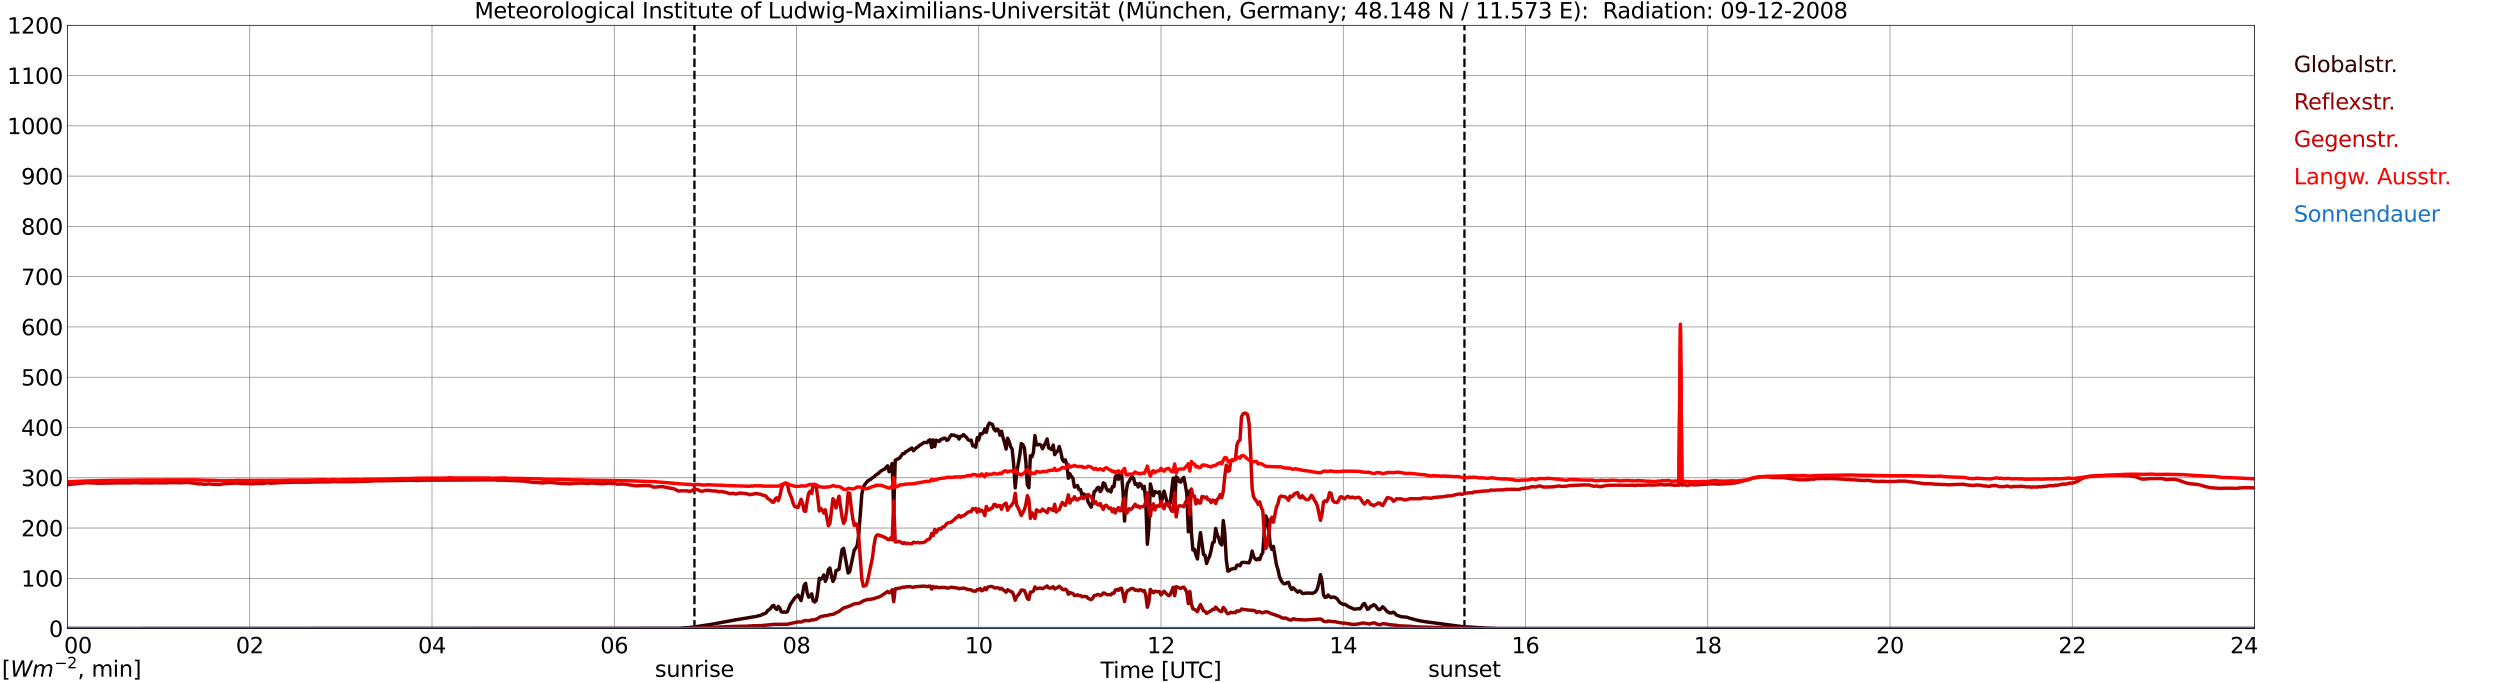<?xml version="1.0" encoding="utf-8" standalone="no"?>
<!DOCTYPE svg PUBLIC "-//W3C//DTD SVG 1.1//EN"
  "http://www.w3.org/Graphics/SVG/1.1/DTD/svg11.dtd">
<svg xmlns:xlink="http://www.w3.org/1999/xlink" width="1085.4pt" height="296.64pt" viewBox="0 0 1085.4 296.64" xmlns="http://www.w3.org/2000/svg" version="1.1">
 <defs>
  <style type="text/css">*{stroke-linejoin: round; stroke-linecap: butt}</style>
 </defs>
 <g id="figure_1">
  <g id="patch_1">
   <path d="M 0 296.64 
L 1085.4 296.64 
L 1085.4 0 
L 0 0 
z
" style="fill: #ffffff"/>
  </g>
  <g id="axes_1">
   <g id="patch_2">
    <path d="M 29.306 272.909 
L 978.814 272.909 
L 978.814 10.976 
L 29.306 10.976 
z
" style="fill: #ffffff"/>
   </g>
   <g id="patch_3">
    <path d="M 978.814 272.909 
L 978.814 272.909 
L 978.814 10.976 
L 978.814 10.976 
z
" clip-path="url(#p4ff0e81fba)" style="fill: #d3d3d3; opacity: 0.25; stroke: #d3d3d3; stroke-linejoin: miter"/>
   </g>
   <g id="matplotlib.axis_1">
    <g id="xtick_1">
     <g id="line2d_1">
      <path d="M 29.306 272.909 
L 29.306 10.976 
" clip-path="url(#p4ff0e81fba)" style="fill: none; stroke: #808080; stroke-width: 0.3; stroke-linecap: square"/>
     </g>
     <g id="line2d_2"/>
     <g id="text_1">
      <!--    00 -->
      <g transform="translate(18.733 283.627) scale(0.095 -0.095)">
       <defs>
        <path id="DejaVuSans-20" transform="scale(0.016)"/>
        <path id="DejaVuSans-30" d="M 2034 4250 
Q 1547 4250 1301 3770 
Q 1056 3291 1056 2328 
Q 1056 1369 1301 889 
Q 1547 409 2034 409 
Q 2525 409 2770 889 
Q 3016 1369 3016 2328 
Q 3016 3291 2770 3770 
Q 2525 4250 2034 4250 
z
M 2034 4750 
Q 2819 4750 3233 4129 
Q 3647 3509 3647 2328 
Q 3647 1150 3233 529 
Q 2819 -91 2034 -91 
Q 1250 -91 836 529 
Q 422 1150 422 2328 
Q 422 3509 836 4129 
Q 1250 4750 2034 4750 
z
" transform="scale(0.016)"/>
       </defs>
       <use xlink:href="#DejaVuSans-20"/>
       <use xlink:href="#DejaVuSans-20" transform="translate(31.787 0)"/>
       <use xlink:href="#DejaVuSans-20" transform="translate(63.574 0)"/>
       <use xlink:href="#DejaVuSans-30" transform="translate(95.361 0)"/>
       <use xlink:href="#DejaVuSans-30" transform="translate(158.984 0)"/>
      </g>
     </g>
    </g>
    <g id="xtick_2">
     <g id="line2d_3">
      <path d="M 108.431 272.909 
L 108.431 10.976 
" clip-path="url(#p4ff0e81fba)" style="fill: none; stroke: #808080; stroke-width: 0.3; stroke-linecap: square"/>
     </g>
     <g id="line2d_4"/>
     <g id="text_2">
      <!-- 02 -->
      <g transform="translate(102.387 283.627) scale(0.095 -0.095)">
       <defs>
        <path id="DejaVuSans-32" d="M 1228 531 
L 3431 531 
L 3431 0 
L 469 0 
L 469 531 
Q 828 903 1448 1529 
Q 2069 2156 2228 2338 
Q 2531 2678 2651 2914 
Q 2772 3150 2772 3378 
Q 2772 3750 2511 3984 
Q 2250 4219 1831 4219 
Q 1534 4219 1204 4116 
Q 875 4013 500 3803 
L 500 4441 
Q 881 4594 1212 4672 
Q 1544 4750 1819 4750 
Q 2544 4750 2975 4387 
Q 3406 4025 3406 3419 
Q 3406 3131 3298 2873 
Q 3191 2616 2906 2266 
Q 2828 2175 2409 1742 
Q 1991 1309 1228 531 
z
" transform="scale(0.016)"/>
       </defs>
       <use xlink:href="#DejaVuSans-30"/>
       <use xlink:href="#DejaVuSans-32" transform="translate(63.623 0)"/>
      </g>
     </g>
    </g>
    <g id="xtick_3">
     <g id="line2d_5">
      <path d="M 187.557 272.909 
L 187.557 10.976 
" clip-path="url(#p4ff0e81fba)" style="fill: none; stroke: #808080; stroke-width: 0.3; stroke-linecap: square"/>
     </g>
     <g id="line2d_6"/>
     <g id="text_3">
      <!-- 04 -->
      <g transform="translate(181.513 283.627) scale(0.095 -0.095)">
       <defs>
        <path id="DejaVuSans-34" d="M 2419 4116 
L 825 1625 
L 2419 1625 
L 2419 4116 
z
M 2253 4666 
L 3047 4666 
L 3047 1625 
L 3713 1625 
L 3713 1100 
L 3047 1100 
L 3047 0 
L 2419 0 
L 2419 1100 
L 313 1100 
L 313 1709 
L 2253 4666 
z
" transform="scale(0.016)"/>
       </defs>
       <use xlink:href="#DejaVuSans-30"/>
       <use xlink:href="#DejaVuSans-34" transform="translate(63.623 0)"/>
      </g>
     </g>
    </g>
    <g id="xtick_4">
     <g id="line2d_7">
      <path d="M 266.683 272.909 
L 266.683 10.976 
" clip-path="url(#p4ff0e81fba)" style="fill: none; stroke: #808080; stroke-width: 0.3; stroke-linecap: square"/>
     </g>
     <g id="line2d_8"/>
     <g id="text_4">
      <!-- 06 -->
      <g transform="translate(260.638 283.627) scale(0.095 -0.095)">
       <defs>
        <path id="DejaVuSans-36" d="M 2113 2584 
Q 1688 2584 1439 2293 
Q 1191 2003 1191 1497 
Q 1191 994 1439 701 
Q 1688 409 2113 409 
Q 2538 409 2786 701 
Q 3034 994 3034 1497 
Q 3034 2003 2786 2293 
Q 2538 2584 2113 2584 
z
M 3366 4563 
L 3366 3988 
Q 3128 4100 2886 4159 
Q 2644 4219 2406 4219 
Q 1781 4219 1451 3797 
Q 1122 3375 1075 2522 
Q 1259 2794 1537 2939 
Q 1816 3084 2150 3084 
Q 2853 3084 3261 2657 
Q 3669 2231 3669 1497 
Q 3669 778 3244 343 
Q 2819 -91 2113 -91 
Q 1303 -91 875 529 
Q 447 1150 447 2328 
Q 447 3434 972 4092 
Q 1497 4750 2381 4750 
Q 2619 4750 2861 4703 
Q 3103 4656 3366 4563 
z
" transform="scale(0.016)"/>
       </defs>
       <use xlink:href="#DejaVuSans-30"/>
       <use xlink:href="#DejaVuSans-36" transform="translate(63.623 0)"/>
      </g>
     </g>
    </g>
    <g id="xtick_5">
     <g id="line2d_9">
      <path d="M 345.808 272.909 
L 345.808 10.976 
" clip-path="url(#p4ff0e81fba)" style="fill: none; stroke: #808080; stroke-width: 0.3; stroke-linecap: square"/>
     </g>
     <g id="line2d_10"/>
     <g id="text_5">
      <!-- 08 -->
      <g transform="translate(339.764 283.627) scale(0.095 -0.095)">
       <defs>
        <path id="DejaVuSans-38" d="M 2034 2216 
Q 1584 2216 1326 1975 
Q 1069 1734 1069 1313 
Q 1069 891 1326 650 
Q 1584 409 2034 409 
Q 2484 409 2743 651 
Q 3003 894 3003 1313 
Q 3003 1734 2745 1975 
Q 2488 2216 2034 2216 
z
M 1403 2484 
Q 997 2584 770 2862 
Q 544 3141 544 3541 
Q 544 4100 942 4425 
Q 1341 4750 2034 4750 
Q 2731 4750 3128 4425 
Q 3525 4100 3525 3541 
Q 3525 3141 3298 2862 
Q 3072 2584 2669 2484 
Q 3125 2378 3379 2068 
Q 3634 1759 3634 1313 
Q 3634 634 3220 271 
Q 2806 -91 2034 -91 
Q 1263 -91 848 271 
Q 434 634 434 1313 
Q 434 1759 690 2068 
Q 947 2378 1403 2484 
z
M 1172 3481 
Q 1172 3119 1398 2916 
Q 1625 2713 2034 2713 
Q 2441 2713 2670 2916 
Q 2900 3119 2900 3481 
Q 2900 3844 2670 4047 
Q 2441 4250 2034 4250 
Q 1625 4250 1398 4047 
Q 1172 3844 1172 3481 
z
" transform="scale(0.016)"/>
       </defs>
       <use xlink:href="#DejaVuSans-30"/>
       <use xlink:href="#DejaVuSans-38" transform="translate(63.623 0)"/>
      </g>
     </g>
    </g>
    <g id="xtick_6">
     <g id="line2d_11">
      <path d="M 424.934 272.909 
L 424.934 10.976 
" clip-path="url(#p4ff0e81fba)" style="fill: none; stroke: #808080; stroke-width: 0.3; stroke-linecap: square"/>
     </g>
     <g id="line2d_12"/>
     <g id="text_6">
      <!-- 10 -->
      <g transform="translate(418.89 283.627) scale(0.095 -0.095)">
       <defs>
        <path id="DejaVuSans-31" d="M 794 531 
L 1825 531 
L 1825 4091 
L 703 3866 
L 703 4441 
L 1819 4666 
L 2450 4666 
L 2450 531 
L 3481 531 
L 3481 0 
L 794 0 
L 794 531 
z
" transform="scale(0.016)"/>
       </defs>
       <use xlink:href="#DejaVuSans-31"/>
       <use xlink:href="#DejaVuSans-30" transform="translate(63.623 0)"/>
      </g>
     </g>
    </g>
    <g id="xtick_7">
     <g id="line2d_13">
      <path d="M 504.06 272.909 
L 504.06 10.976 
" clip-path="url(#p4ff0e81fba)" style="fill: none; stroke: #808080; stroke-width: 0.3; stroke-linecap: square"/>
     </g>
     <g id="line2d_14"/>
     <g id="text_7">
      <!-- 12 -->
      <g transform="translate(498.015 283.627) scale(0.095 -0.095)">
       <use xlink:href="#DejaVuSans-31"/>
       <use xlink:href="#DejaVuSans-32" transform="translate(63.623 0)"/>
      </g>
     </g>
    </g>
    <g id="xtick_8">
     <g id="line2d_15">
      <path d="M 583.185 272.909 
L 583.185 10.976 
" clip-path="url(#p4ff0e81fba)" style="fill: none; stroke: #808080; stroke-width: 0.3; stroke-linecap: square"/>
     </g>
     <g id="line2d_16"/>
     <g id="text_8">
      <!-- 14 -->
      <g transform="translate(577.141 283.627) scale(0.095 -0.095)">
       <use xlink:href="#DejaVuSans-31"/>
       <use xlink:href="#DejaVuSans-34" transform="translate(63.623 0)"/>
      </g>
     </g>
    </g>
    <g id="xtick_9">
     <g id="line2d_17">
      <path d="M 662.311 272.909 
L 662.311 10.976 
" clip-path="url(#p4ff0e81fba)" style="fill: none; stroke: #808080; stroke-width: 0.3; stroke-linecap: square"/>
     </g>
     <g id="line2d_18"/>
     <g id="text_9">
      <!-- 16 -->
      <g transform="translate(656.267 283.627) scale(0.095 -0.095)">
       <use xlink:href="#DejaVuSans-31"/>
       <use xlink:href="#DejaVuSans-36" transform="translate(63.623 0)"/>
      </g>
     </g>
    </g>
    <g id="xtick_10">
     <g id="line2d_19">
      <path d="M 741.437 272.909 
L 741.437 10.976 
" clip-path="url(#p4ff0e81fba)" style="fill: none; stroke: #808080; stroke-width: 0.3; stroke-linecap: square"/>
     </g>
     <g id="line2d_20"/>
     <g id="text_10">
      <!-- 18 -->
      <g transform="translate(735.392 283.627) scale(0.095 -0.095)">
       <use xlink:href="#DejaVuSans-31"/>
       <use xlink:href="#DejaVuSans-38" transform="translate(63.623 0)"/>
      </g>
     </g>
    </g>
    <g id="xtick_11">
     <g id="line2d_21">
      <path d="M 820.562 272.909 
L 820.562 10.976 
" clip-path="url(#p4ff0e81fba)" style="fill: none; stroke: #808080; stroke-width: 0.3; stroke-linecap: square"/>
     </g>
     <g id="line2d_22"/>
     <g id="text_11">
      <!-- 20 -->
      <g transform="translate(814.518 283.627) scale(0.095 -0.095)">
       <use xlink:href="#DejaVuSans-32"/>
       <use xlink:href="#DejaVuSans-30" transform="translate(63.623 0)"/>
      </g>
     </g>
    </g>
    <g id="xtick_12">
     <g id="line2d_23">
      <path d="M 899.688 272.909 
L 899.688 10.976 
" clip-path="url(#p4ff0e81fba)" style="fill: none; stroke: #808080; stroke-width: 0.3; stroke-linecap: square"/>
     </g>
     <g id="line2d_24"/>
     <g id="text_12">
      <!-- 22 -->
      <g transform="translate(893.644 283.627) scale(0.095 -0.095)">
       <use xlink:href="#DejaVuSans-32"/>
       <use xlink:href="#DejaVuSans-32" transform="translate(63.623 0)"/>
      </g>
     </g>
    </g>
    <g id="xtick_13">
     <g id="line2d_25">
      <path d="M 978.814 272.909 
L 978.814 10.976 
" clip-path="url(#p4ff0e81fba)" style="fill: none; stroke: #808080; stroke-width: 0.3; stroke-linecap: square"/>
     </g>
     <g id="line2d_26"/>
     <g id="text_13">
      <!-- 24    -->
      <g transform="translate(968.241 283.627) scale(0.095 -0.095)">
       <use xlink:href="#DejaVuSans-32"/>
       <use xlink:href="#DejaVuSans-34" transform="translate(63.623 0)"/>
       <use xlink:href="#DejaVuSans-20" transform="translate(127.246 0)"/>
       <use xlink:href="#DejaVuSans-20" transform="translate(159.033 0)"/>
       <use xlink:href="#DejaVuSans-20" transform="translate(190.82 0)"/>
      </g>
     </g>
    </g>
    <g id="text_14">
     <!-- Time [UTC] -->
     <g transform="translate(477.806 294.322) scale(0.095 -0.095)">
      <defs>
       <path id="DejaVuSans-54" d="M -19 4666 
L 3928 4666 
L 3928 4134 
L 2272 4134 
L 2272 0 
L 1638 0 
L 1638 4134 
L -19 4134 
L -19 4666 
z
" transform="scale(0.016)"/>
       <path id="DejaVuSans-69" d="M 603 3500 
L 1178 3500 
L 1178 0 
L 603 0 
L 603 3500 
z
M 603 4863 
L 1178 4863 
L 1178 4134 
L 603 4134 
L 603 4863 
z
" transform="scale(0.016)"/>
       <path id="DejaVuSans-6d" d="M 3328 2828 
Q 3544 3216 3844 3400 
Q 4144 3584 4550 3584 
Q 5097 3584 5394 3201 
Q 5691 2819 5691 2113 
L 5691 0 
L 5113 0 
L 5113 2094 
Q 5113 2597 4934 2840 
Q 4756 3084 4391 3084 
Q 3944 3084 3684 2787 
Q 3425 2491 3425 1978 
L 3425 0 
L 2847 0 
L 2847 2094 
Q 2847 2600 2669 2842 
Q 2491 3084 2119 3084 
Q 1678 3084 1418 2786 
Q 1159 2488 1159 1978 
L 1159 0 
L 581 0 
L 581 3500 
L 1159 3500 
L 1159 2956 
Q 1356 3278 1631 3431 
Q 1906 3584 2284 3584 
Q 2666 3584 2933 3390 
Q 3200 3197 3328 2828 
z
" transform="scale(0.016)"/>
       <path id="DejaVuSans-65" d="M 3597 1894 
L 3597 1613 
L 953 1613 
Q 991 1019 1311 708 
Q 1631 397 2203 397 
Q 2534 397 2845 478 
Q 3156 559 3463 722 
L 3463 178 
Q 3153 47 2828 -22 
Q 2503 -91 2169 -91 
Q 1331 -91 842 396 
Q 353 884 353 1716 
Q 353 2575 817 3079 
Q 1281 3584 2069 3584 
Q 2775 3584 3186 3129 
Q 3597 2675 3597 1894 
z
M 3022 2063 
Q 3016 2534 2758 2815 
Q 2500 3097 2075 3097 
Q 1594 3097 1305 2825 
Q 1016 2553 972 2059 
L 3022 2063 
z
" transform="scale(0.016)"/>
       <path id="DejaVuSans-5b" d="M 550 4863 
L 1875 4863 
L 1875 4416 
L 1125 4416 
L 1125 -397 
L 1875 -397 
L 1875 -844 
L 550 -844 
L 550 4863 
z
" transform="scale(0.016)"/>
       <path id="DejaVuSans-55" d="M 556 4666 
L 1191 4666 
L 1191 1831 
Q 1191 1081 1462 751 
Q 1734 422 2344 422 
Q 2950 422 3222 751 
Q 3494 1081 3494 1831 
L 3494 4666 
L 4128 4666 
L 4128 1753 
Q 4128 841 3676 375 
Q 3225 -91 2344 -91 
Q 1459 -91 1007 375 
Q 556 841 556 1753 
L 556 4666 
z
" transform="scale(0.016)"/>
       <path id="DejaVuSans-43" d="M 4122 4306 
L 4122 3641 
Q 3803 3938 3442 4084 
Q 3081 4231 2675 4231 
Q 1875 4231 1450 3742 
Q 1025 3253 1025 2328 
Q 1025 1406 1450 917 
Q 1875 428 2675 428 
Q 3081 428 3442 575 
Q 3803 722 4122 1019 
L 4122 359 
Q 3791 134 3420 21 
Q 3050 -91 2638 -91 
Q 1578 -91 968 557 
Q 359 1206 359 2328 
Q 359 3453 968 4101 
Q 1578 4750 2638 4750 
Q 3056 4750 3426 4639 
Q 3797 4528 4122 4306 
z
" transform="scale(0.016)"/>
       <path id="DejaVuSans-5d" d="M 1947 4863 
L 1947 -844 
L 622 -844 
L 622 -397 
L 1369 -397 
L 1369 4416 
L 622 4416 
L 622 4863 
L 1947 4863 
z
" transform="scale(0.016)"/>
      </defs>
      <use xlink:href="#DejaVuSans-54"/>
      <use xlink:href="#DejaVuSans-69" transform="translate(57.959 0)"/>
      <use xlink:href="#DejaVuSans-6d" transform="translate(85.742 0)"/>
      <use xlink:href="#DejaVuSans-65" transform="translate(183.154 0)"/>
      <use xlink:href="#DejaVuSans-20" transform="translate(244.678 0)"/>
      <use xlink:href="#DejaVuSans-5b" transform="translate(276.465 0)"/>
      <use xlink:href="#DejaVuSans-55" transform="translate(315.479 0)"/>
      <use xlink:href="#DejaVuSans-54" transform="translate(388.672 0)"/>
      <use xlink:href="#DejaVuSans-43" transform="translate(443.881 0)"/>
      <use xlink:href="#DejaVuSans-5d" transform="translate(513.705 0)"/>
     </g>
    </g>
   </g>
   <g id="matplotlib.axis_2">
    <g id="ytick_1">
     <g id="line2d_27">
      <path d="M 29.306 272.909 
L 978.814 272.909 
" clip-path="url(#p4ff0e81fba)" style="fill: none; stroke: #808080; stroke-width: 0.3; stroke-linecap: square"/>
     </g>
     <g id="line2d_28"/>
     <g id="text_15">
      <!-- 0 -->
      <g transform="translate(21.261 276.518) scale(0.095 -0.095)">
       <use xlink:href="#DejaVuSans-30"/>
      </g>
     </g>
    </g>
    <g id="ytick_2">
     <g id="line2d_29">
      <path d="M 29.306 251.081 
L 978.814 251.081 
" clip-path="url(#p4ff0e81fba)" style="fill: none; stroke: #808080; stroke-width: 0.3; stroke-linecap: square"/>
     </g>
     <g id="line2d_30"/>
     <g id="text_16">
      <!-- 100 -->
      <g transform="translate(9.173 254.69) scale(0.095 -0.095)">
       <use xlink:href="#DejaVuSans-31"/>
       <use xlink:href="#DejaVuSans-30" transform="translate(63.623 0)"/>
       <use xlink:href="#DejaVuSans-30" transform="translate(127.246 0)"/>
      </g>
     </g>
    </g>
    <g id="ytick_3">
     <g id="line2d_31">
      <path d="M 29.306 229.253 
L 978.814 229.253 
" clip-path="url(#p4ff0e81fba)" style="fill: none; stroke: #808080; stroke-width: 0.3; stroke-linecap: square"/>
     </g>
     <g id="line2d_32"/>
     <g id="text_17">
      <!-- 200 -->
      <g transform="translate(9.173 232.863) scale(0.095 -0.095)">
       <use xlink:href="#DejaVuSans-32"/>
       <use xlink:href="#DejaVuSans-30" transform="translate(63.623 0)"/>
       <use xlink:href="#DejaVuSans-30" transform="translate(127.246 0)"/>
      </g>
     </g>
    </g>
    <g id="ytick_4">
     <g id="line2d_33">
      <path d="M 29.306 207.426 
L 978.814 207.426 
" clip-path="url(#p4ff0e81fba)" style="fill: none; stroke: #808080; stroke-width: 0.3; stroke-linecap: square"/>
     </g>
     <g id="line2d_34"/>
     <g id="text_18">
      <!-- 300 -->
      <g transform="translate(9.173 211.035) scale(0.095 -0.095)">
       <defs>
        <path id="DejaVuSans-33" d="M 2597 2516 
Q 3050 2419 3304 2112 
Q 3559 1806 3559 1356 
Q 3559 666 3084 287 
Q 2609 -91 1734 -91 
Q 1441 -91 1130 -33 
Q 819 25 488 141 
L 488 750 
Q 750 597 1062 519 
Q 1375 441 1716 441 
Q 2309 441 2620 675 
Q 2931 909 2931 1356 
Q 2931 1769 2642 2001 
Q 2353 2234 1838 2234 
L 1294 2234 
L 1294 2753 
L 1863 2753 
Q 2328 2753 2575 2939 
Q 2822 3125 2822 3475 
Q 2822 3834 2567 4026 
Q 2313 4219 1838 4219 
Q 1578 4219 1281 4162 
Q 984 4106 628 3988 
L 628 4550 
Q 988 4650 1302 4700 
Q 1616 4750 1894 4750 
Q 2613 4750 3031 4423 
Q 3450 4097 3450 3541 
Q 3450 3153 3228 2886 
Q 3006 2619 2597 2516 
z
" transform="scale(0.016)"/>
       </defs>
       <use xlink:href="#DejaVuSans-33"/>
       <use xlink:href="#DejaVuSans-30" transform="translate(63.623 0)"/>
       <use xlink:href="#DejaVuSans-30" transform="translate(127.246 0)"/>
      </g>
     </g>
    </g>
    <g id="ytick_5">
     <g id="line2d_35">
      <path d="M 29.306 185.598 
L 978.814 185.598 
" clip-path="url(#p4ff0e81fba)" style="fill: none; stroke: #808080; stroke-width: 0.3; stroke-linecap: square"/>
     </g>
     <g id="line2d_36"/>
     <g id="text_19">
      <!-- 400 -->
      <g transform="translate(9.173 189.207) scale(0.095 -0.095)">
       <use xlink:href="#DejaVuSans-34"/>
       <use xlink:href="#DejaVuSans-30" transform="translate(63.623 0)"/>
       <use xlink:href="#DejaVuSans-30" transform="translate(127.246 0)"/>
      </g>
     </g>
    </g>
    <g id="ytick_6">
     <g id="line2d_37">
      <path d="M 29.306 163.77 
L 978.814 163.77 
" clip-path="url(#p4ff0e81fba)" style="fill: none; stroke: #808080; stroke-width: 0.3; stroke-linecap: square"/>
     </g>
     <g id="line2d_38"/>
     <g id="text_20">
      <!-- 500 -->
      <g transform="translate(9.173 167.379) scale(0.095 -0.095)">
       <defs>
        <path id="DejaVuSans-35" d="M 691 4666 
L 3169 4666 
L 3169 4134 
L 1269 4134 
L 1269 2991 
Q 1406 3038 1543 3061 
Q 1681 3084 1819 3084 
Q 2600 3084 3056 2656 
Q 3513 2228 3513 1497 
Q 3513 744 3044 326 
Q 2575 -91 1722 -91 
Q 1428 -91 1123 -41 
Q 819 9 494 109 
L 494 744 
Q 775 591 1075 516 
Q 1375 441 1709 441 
Q 2250 441 2565 725 
Q 2881 1009 2881 1497 
Q 2881 1984 2565 2268 
Q 2250 2553 1709 2553 
Q 1456 2553 1204 2497 
Q 953 2441 691 2322 
L 691 4666 
z
" transform="scale(0.016)"/>
       </defs>
       <use xlink:href="#DejaVuSans-35"/>
       <use xlink:href="#DejaVuSans-30" transform="translate(63.623 0)"/>
       <use xlink:href="#DejaVuSans-30" transform="translate(127.246 0)"/>
      </g>
     </g>
    </g>
    <g id="ytick_7">
     <g id="line2d_39">
      <path d="M 29.306 141.942 
L 978.814 141.942 
" clip-path="url(#p4ff0e81fba)" style="fill: none; stroke: #808080; stroke-width: 0.3; stroke-linecap: square"/>
     </g>
     <g id="line2d_40"/>
     <g id="text_21">
      <!-- 600 -->
      <g transform="translate(9.173 145.551) scale(0.095 -0.095)">
       <use xlink:href="#DejaVuSans-36"/>
       <use xlink:href="#DejaVuSans-30" transform="translate(63.623 0)"/>
       <use xlink:href="#DejaVuSans-30" transform="translate(127.246 0)"/>
      </g>
     </g>
    </g>
    <g id="ytick_8">
     <g id="line2d_41">
      <path d="M 29.306 120.114 
L 978.814 120.114 
" clip-path="url(#p4ff0e81fba)" style="fill: none; stroke: #808080; stroke-width: 0.3; stroke-linecap: square"/>
     </g>
     <g id="line2d_42"/>
     <g id="text_22">
      <!-- 700 -->
      <g transform="translate(9.173 123.724) scale(0.095 -0.095)">
       <defs>
        <path id="DejaVuSans-37" d="M 525 4666 
L 3525 4666 
L 3525 4397 
L 1831 0 
L 1172 0 
L 2766 4134 
L 525 4134 
L 525 4666 
z
" transform="scale(0.016)"/>
       </defs>
       <use xlink:href="#DejaVuSans-37"/>
       <use xlink:href="#DejaVuSans-30" transform="translate(63.623 0)"/>
       <use xlink:href="#DejaVuSans-30" transform="translate(127.246 0)"/>
      </g>
     </g>
    </g>
    <g id="ytick_9">
     <g id="line2d_43">
      <path d="M 29.306 98.287 
L 978.814 98.287 
" clip-path="url(#p4ff0e81fba)" style="fill: none; stroke: #808080; stroke-width: 0.3; stroke-linecap: square"/>
     </g>
     <g id="line2d_44"/>
     <g id="text_23">
      <!-- 800 -->
      <g transform="translate(9.173 101.896) scale(0.095 -0.095)">
       <use xlink:href="#DejaVuSans-38"/>
       <use xlink:href="#DejaVuSans-30" transform="translate(63.623 0)"/>
       <use xlink:href="#DejaVuSans-30" transform="translate(127.246 0)"/>
      </g>
     </g>
    </g>
    <g id="ytick_10">
     <g id="line2d_45">
      <path d="M 29.306 76.459 
L 978.814 76.459 
" clip-path="url(#p4ff0e81fba)" style="fill: none; stroke: #808080; stroke-width: 0.3; stroke-linecap: square"/>
     </g>
     <g id="line2d_46"/>
     <g id="text_24">
      <!-- 900 -->
      <g transform="translate(9.173 80.068) scale(0.095 -0.095)">
       <defs>
        <path id="DejaVuSans-39" d="M 703 97 
L 703 672 
Q 941 559 1184 500 
Q 1428 441 1663 441 
Q 2288 441 2617 861 
Q 2947 1281 2994 2138 
Q 2813 1869 2534 1725 
Q 2256 1581 1919 1581 
Q 1219 1581 811 2004 
Q 403 2428 403 3163 
Q 403 3881 828 4315 
Q 1253 4750 1959 4750 
Q 2769 4750 3195 4129 
Q 3622 3509 3622 2328 
Q 3622 1225 3098 567 
Q 2575 -91 1691 -91 
Q 1453 -91 1209 -44 
Q 966 3 703 97 
z
M 1959 2075 
Q 2384 2075 2632 2365 
Q 2881 2656 2881 3163 
Q 2881 3666 2632 3958 
Q 2384 4250 1959 4250 
Q 1534 4250 1286 3958 
Q 1038 3666 1038 3163 
Q 1038 2656 1286 2365 
Q 1534 2075 1959 2075 
z
" transform="scale(0.016)"/>
       </defs>
       <use xlink:href="#DejaVuSans-39"/>
       <use xlink:href="#DejaVuSans-30" transform="translate(63.623 0)"/>
       <use xlink:href="#DejaVuSans-30" transform="translate(127.246 0)"/>
      </g>
     </g>
    </g>
    <g id="ytick_11">
     <g id="line2d_47">
      <path d="M 29.306 54.631 
L 978.814 54.631 
" clip-path="url(#p4ff0e81fba)" style="fill: none; stroke: #808080; stroke-width: 0.3; stroke-linecap: square"/>
     </g>
     <g id="line2d_48"/>
     <g id="text_25">
      <!-- 1000 -->
      <g transform="translate(3.128 58.24) scale(0.095 -0.095)">
       <use xlink:href="#DejaVuSans-31"/>
       <use xlink:href="#DejaVuSans-30" transform="translate(63.623 0)"/>
       <use xlink:href="#DejaVuSans-30" transform="translate(127.246 0)"/>
       <use xlink:href="#DejaVuSans-30" transform="translate(190.869 0)"/>
      </g>
     </g>
    </g>
    <g id="ytick_12">
     <g id="line2d_49">
      <path d="M 29.306 32.803 
L 978.814 32.803 
" clip-path="url(#p4ff0e81fba)" style="fill: none; stroke: #808080; stroke-width: 0.3; stroke-linecap: square"/>
     </g>
     <g id="line2d_50"/>
     <g id="text_26">
      <!-- 1100 -->
      <g transform="translate(3.128 36.413) scale(0.095 -0.095)">
       <use xlink:href="#DejaVuSans-31"/>
       <use xlink:href="#DejaVuSans-31" transform="translate(63.623 0)"/>
       <use xlink:href="#DejaVuSans-30" transform="translate(127.246 0)"/>
       <use xlink:href="#DejaVuSans-30" transform="translate(190.869 0)"/>
      </g>
     </g>
    </g>
    <g id="ytick_13">
     <g id="line2d_51">
      <path d="M 29.306 10.976 
L 978.814 10.976 
" clip-path="url(#p4ff0e81fba)" style="fill: none; stroke: #808080; stroke-width: 0.3; stroke-linecap: square"/>
     </g>
     <g id="line2d_52"/>
     <g id="text_27">
      <!-- 1200 -->
      <g transform="translate(3.128 14.585) scale(0.095 -0.095)">
       <use xlink:href="#DejaVuSans-31"/>
       <use xlink:href="#DejaVuSans-32" transform="translate(63.623 0)"/>
       <use xlink:href="#DejaVuSans-30" transform="translate(127.246 0)"/>
       <use xlink:href="#DejaVuSans-30" transform="translate(190.869 0)"/>
      </g>
     </g>
    </g>
   </g>
   <g id="line2d_53">
    <path d="M 301.498 272.909 
L 301.498 10.976 
" clip-path="url(#p4ff0e81fba)" style="fill: none; stroke-dasharray: 3.7,1.6; stroke-dashoffset: 0; stroke: #000000"/>
   </g>
   <g id="line2d_54">
    <path d="M 635.804 272.909 
L 635.804 10.976 
" clip-path="url(#p4ff0e81fba)" style="fill: none; stroke-dasharray: 3.7,1.6; stroke-dashoffset: 0; stroke: #000000"/>
   </g>
   <g id="line2d_55">
    <path d="M 29.306 272.909 
L 295.036 272.802 
L 297.014 272.573 
L 298.992 272.481 
L 300.971 272.252 
L 308.883 271.062 
L 312.839 270.329 
L 314.818 269.964 
L 319.433 269.093 
L 323.39 268.454 
L 326.027 267.995 
L 328.665 267.585 
L 329.324 267.31 
L 329.983 267.264 
L 331.302 266.622 
L 331.961 266.439 
L 332.621 266.075 
L 333.28 265.068 
L 333.94 264.702 
L 334.599 264.106 
L 335.258 263.145 
L 335.918 262.824 
L 336.577 264.014 
L 337.236 264.61 
L 337.896 263.283 
L 338.555 264.06 
L 339.215 265.616 
L 339.874 265.799 
L 340.533 265.662 
L 341.193 265.845 
L 341.852 265.57 
L 343.171 262.322 
L 344.49 260.445 
L 345.149 259.439 
L 345.808 259.026 
L 346.468 258.341 
L 347.787 260.766 
L 348.446 257.745 
L 349.105 254.13 
L 349.765 253.262 
L 350.424 257.243 
L 351.083 259.256 
L 351.743 258.889 
L 352.402 257.837 
L 353.062 260.904 
L 353.721 261.36 
L 354.38 260.766 
L 355.04 256.83 
L 355.699 251.064 
L 356.359 251.522 
L 357.018 250.928 
L 357.677 249.601 
L 358.337 252.391 
L 358.996 250.745 
L 359.655 247.311 
L 360.315 246.626 
L 360.974 249.966 
L 361.634 252.437 
L 362.293 251.247 
L 362.952 247.77 
L 364.271 247.13 
L 365.59 238.663 
L 366.249 238.07 
L 368.227 248.776 
L 368.887 248.274 
L 370.865 238.847 
L 371.524 238.024 
L 372.184 236.697 
L 372.843 232.028 
L 374.162 214.594 
L 374.821 211.481 
L 375.481 210.337 
L 376.799 208.735 
L 378.118 208.05 
L 378.777 207.408 
L 379.437 207.089 
L 380.096 206.356 
L 381.415 205.487 
L 382.074 204.802 
L 383.393 203.931 
L 384.053 203.702 
L 384.712 202.833 
L 385.371 202.237 
L 386.031 204.802 
L 386.69 203.564 
L 387.349 201.231 
L 388.009 222.465 
L 388.668 199.904 
L 389.328 199.447 
L 389.987 199.218 
L 390.646 198.76 
L 391.965 196.931 
L 392.624 196.931 
L 393.284 196.106 
L 393.943 195.787 
L 395.921 194.506 
L 396.581 195.695 
L 397.899 194.368 
L 398.559 194.001 
L 399.218 193.314 
L 399.878 193.041 
L 401.196 192.078 
L 402.515 192.17 
L 403.175 191.256 
L 403.834 190.935 
L 404.493 194.276 
L 405.153 190.98 
L 405.812 193.91 
L 406.471 191.118 
L 407.79 191.668 
L 408.45 190.751 
L 409.109 190.662 
L 409.768 190.249 
L 410.428 190.295 
L 411.087 191.21 
L 411.746 190.843 
L 412.406 189.653 
L 413.065 188.739 
L 413.725 188.968 
L 414.384 188.922 
L 415.043 189.381 
L 415.703 189.381 
L 416.362 190.616 
L 417.022 189.424 
L 417.681 189.381 
L 418.34 188.693 
L 419.659 189.928 
L 420.318 190.935 
L 420.978 191.256 
L 421.637 191.072 
L 422.297 193.589 
L 422.956 193.497 
L 423.615 194.185 
L 424.275 190.02 
L 424.934 191.026 
L 425.593 188.326 
L 426.253 188.418 
L 426.912 187.916 
L 427.572 186.222 
L 428.231 187.687 
L 428.89 184.895 
L 429.55 183.659 
L 430.869 184.255 
L 431.528 186.268 
L 432.187 187.091 
L 432.847 186.268 
L 433.506 186.68 
L 434.165 188.968 
L 434.825 187.228 
L 435.484 190.02 
L 436.144 192.216 
L 436.803 194.962 
L 437.462 190.249 
L 438.122 191.76 
L 438.781 193.91 
L 439.44 195.054 
L 440.1 201.689 
L 440.759 211.802 
L 441.419 205.212 
L 442.737 197.662 
L 443.397 192.583 
L 444.056 193.041 
L 444.716 194.322 
L 445.375 200.408 
L 446.034 210.521 
L 446.694 211.756 
L 447.353 197.891 
L 448.012 198.35 
L 448.672 196.427 
L 449.331 189.105 
L 449.991 193.133 
L 450.65 193.087 
L 451.309 192.904 
L 451.969 193.314 
L 452.628 194.824 
L 453.947 192.216 
L 454.606 190.57 
L 455.266 194.414 
L 456.584 195.145 
L 457.244 193.224 
L 457.903 197.387 
L 458.563 196.335 
L 459.222 195.876 
L 459.881 193.864 
L 460.541 196.151 
L 461.2 199.402 
L 461.859 200.408 
L 462.519 199.631 
L 463.178 201.873 
L 463.838 207.637 
L 464.497 205.671 
L 465.156 206.906 
L 465.816 207.637 
L 466.475 211.435 
L 467.134 211.344 
L 467.794 210.75 
L 468.453 212.579 
L 469.113 212.533 
L 469.772 215.096 
L 470.431 214.41 
L 471.091 215.052 
L 471.75 215.052 
L 472.409 217.933 
L 473.728 220.221 
L 474.388 217.888 
L 475.047 213.45 
L 475.706 213.083 
L 476.366 211.848 
L 477.025 211.573 
L 477.685 213.45 
L 478.344 212.49 
L 479.003 209.652 
L 479.663 210.016 
L 480.322 212.123 
L 480.981 213.083 
L 481.641 212.717 
L 482.3 213.587 
L 482.96 211.252 
L 483.619 211.298 
L 484.278 206.906 
L 484.938 206.356 
L 485.597 208.096 
L 486.256 205.212 
L 486.916 205.258 
L 487.575 213.952 
L 488.235 226.217 
L 488.894 213.771 
L 489.553 209.927 
L 490.213 209.056 
L 490.872 207.683 
L 491.532 206.906 
L 492.191 207.775 
L 492.85 210.292 
L 493.51 210.016 
L 494.169 211.435 
L 494.828 209.881 
L 495.488 210.475 
L 496.147 212.215 
L 496.807 211.162 
L 497.466 218.071 
L 498.125 236.284 
L 498.785 229.419 
L 499.444 210.108 
L 500.763 215.233 
L 501.422 213.45 
L 502.741 213.998 
L 503.4 213.496 
L 504.06 218.713 
L 505.379 213.221 
L 506.697 217.933 
L 507.357 219.627 
L 508.016 218.575 
L 509.335 207.591 
L 509.994 218.621 
L 510.654 206.998 
L 511.313 207.591 
L 511.972 209.01 
L 512.632 209.331 
L 513.291 207.958 
L 513.95 207.273 
L 514.61 210.521 
L 515.269 214.365 
L 515.929 230.884 
L 516.588 213.037 
L 517.247 231.113 
L 517.907 238.755 
L 518.566 238.48 
L 519.226 240.951 
L 519.885 242.69 
L 520.544 236.192 
L 521.204 231.251 
L 522.522 240.813 
L 523.182 241.042 
L 523.841 244.657 
L 524.501 242.874 
L 525.16 241.501 
L 525.819 238.938 
L 526.479 235.599 
L 527.138 235.324 
L 527.797 229.419 
L 528.457 232.119 
L 529.116 233.584 
L 529.776 235.917 
L 530.435 236.605 
L 531.094 226.034 
L 531.754 231.388 
L 532.413 243.103 
L 533.073 247.953 
L 533.732 247.77 
L 534.391 247.13 
L 535.71 246.809 
L 536.369 246.855 
L 537.029 245.391 
L 537.688 245.345 
L 538.348 245.666 
L 539.007 244.338 
L 539.666 244.109 
L 542.304 244.338 
L 542.963 242.599 
L 543.623 239.259 
L 544.282 241.593 
L 544.941 242.645 
L 545.601 243.103 
L 546.26 242.507 
L 546.919 242.965 
L 547.579 241.042 
L 548.238 239.99 
L 548.898 230.7 
L 549.557 223.975 
L 550.216 225.621 
L 550.876 230.29 
L 551.535 236.969 
L 552.195 238.526 
L 552.854 237.199 
L 554.173 245.161 
L 554.832 247.266 
L 555.491 250.332 
L 556.151 251.843 
L 556.81 252.941 
L 557.47 253.445 
L 558.129 253.399 
L 558.788 252.987 
L 559.448 252.849 
L 560.107 254.818 
L 560.766 255.916 
L 561.426 255.182 
L 563.404 257.106 
L 564.063 256.555 
L 564.723 256.739 
L 565.382 257.653 
L 566.042 257.653 
L 567.36 257.47 
L 569.998 257.562 
L 570.657 257.243 
L 571.317 256.693 
L 571.976 255.503 
L 572.635 252.803 
L 573.295 249.509 
L 573.954 252.301 
L 574.613 258.295 
L 575.273 259.347 
L 575.932 259.256 
L 576.592 258.341 
L 577.251 259.026 
L 577.91 259.439 
L 578.57 259.21 
L 579.229 259.21 
L 580.548 259.943 
L 581.207 260.995 
L 581.867 261.726 
L 583.185 262.46 
L 583.845 262.322 
L 585.164 263.145 
L 585.823 263.558 
L 587.142 264.106 
L 587.801 264.472 
L 589.779 264.289 
L 590.439 264.335 
L 591.098 263.558 
L 591.757 262.368 
L 592.417 262.001 
L 593.736 264.564 
L 594.395 264.197 
L 595.054 263.237 
L 595.714 263.099 
L 596.373 262.506 
L 597.032 262.824 
L 598.351 264.564 
L 599.011 264.702 
L 599.67 264.152 
L 600.329 263.42 
L 600.989 264.06 
L 602.307 265.57 
L 603.626 266.166 
L 604.286 266.075 
L 604.945 265.754 
L 605.604 266.258 
L 606.264 267.035 
L 608.242 267.72 
L 610.879 267.995 
L 612.198 268.454 
L 615.495 269.322 
L 616.814 269.598 
L 618.133 269.827 
L 619.451 270.01 
L 634.617 272.023 
L 635.936 272.114 
L 645.827 272.71 
L 648.464 272.802 
L 649.783 272.909 
L 978.154 272.909 
L 978.154 272.909 
" clip-path="url(#p4ff0e81fba)" style="fill: none; stroke: #330000; stroke-width: 1.5; stroke-linecap: square"/>
   </g>
   <g id="line2d_56">
    <path d="M 29.306 272.909 
L 300.311 272.909 
L 300.971 272.656 
L 302.289 272.656 
L 304.927 272.562 
L 308.224 272.422 
L 310.202 272.376 
L 311.521 272.282 
L 316.136 272.049 
L 319.433 271.957 
L 321.411 271.909 
L 324.708 271.863 
L 325.368 271.724 
L 326.027 271.817 
L 326.686 271.678 
L 328.005 271.678 
L 329.983 271.63 
L 331.302 271.538 
L 334.599 271.213 
L 335.918 271.073 
L 341.852 271.025 
L 343.83 270.56 
L 346.468 270.001 
L 347.787 270.047 
L 349.105 269.536 
L 349.765 269.397 
L 351.083 269.491 
L 351.743 269.397 
L 352.402 269.071 
L 353.062 269.163 
L 354.38 268.838 
L 356.359 267.675 
L 358.337 267.303 
L 358.996 267.255 
L 360.315 266.884 
L 361.634 266.697 
L 362.293 266.465 
L 362.952 266.046 
L 364.271 265.442 
L 366.249 263.951 
L 366.909 263.811 
L 367.568 263.532 
L 368.227 263.392 
L 370.865 262.183 
L 372.843 261.949 
L 373.502 261.672 
L 374.821 260.88 
L 376.799 260.229 
L 377.459 260.275 
L 379.437 259.902 
L 380.096 259.622 
L 381.415 259.251 
L 382.734 258.647 
L 384.053 257.714 
L 385.371 256.785 
L 386.031 257.389 
L 386.69 257.064 
L 387.349 256.04 
L 388.009 261.205 
L 388.668 255.621 
L 389.328 255.573 
L 389.987 255.388 
L 390.646 255.342 
L 391.965 254.923 
L 392.624 254.969 
L 393.284 254.783 
L 395.262 254.689 
L 395.921 254.923 
L 396.581 254.969 
L 397.24 254.737 
L 401.196 254.458 
L 402.515 254.689 
L 403.175 254.504 
L 403.834 254.458 
L 404.493 255.761 
L 405.153 254.597 
L 405.812 255.202 
L 406.471 254.829 
L 407.79 255.202 
L 408.45 255.017 
L 410.428 255.062 
L 411.087 255.342 
L 411.746 255.294 
L 413.065 254.923 
L 415.043 255.248 
L 415.703 255.294 
L 416.362 255.621 
L 417.022 255.388 
L 417.681 255.482 
L 418.34 255.294 
L 420.318 255.946 
L 421.637 256.086 
L 422.297 256.551 
L 423.615 256.691 
L 424.275 255.946 
L 424.934 256.086 
L 425.593 255.527 
L 426.253 256.505 
L 426.912 256.132 
L 427.572 255.202 
L 428.231 256.04 
L 428.89 254.877 
L 430.209 254.597 
L 430.869 254.689 
L 431.528 255.108 
L 432.187 255.294 
L 432.847 255.154 
L 433.506 255.248 
L 434.165 255.761 
L 434.825 255.388 
L 435.484 256.04 
L 436.144 256.505 
L 436.803 257.11 
L 437.462 256.04 
L 438.122 256.366 
L 438.781 256.83 
L 439.44 257.016 
L 440.1 258.367 
L 440.759 260.6 
L 441.419 259.111 
L 442.737 257.389 
L 443.397 256.18 
L 444.056 256.18 
L 444.716 256.366 
L 445.375 257.854 
L 446.034 259.856 
L 446.694 260.275 
L 447.353 257.064 
L 448.012 257.064 
L 448.672 256.597 
L 449.331 254.829 
L 449.991 255.621 
L 451.309 255.294 
L 451.969 255.342 
L 452.628 255.573 
L 453.287 255.248 
L 454.606 254.41 
L 455.266 255.248 
L 455.925 255.294 
L 456.584 255.202 
L 457.244 254.737 
L 457.903 255.713 
L 458.563 255.342 
L 459.222 255.108 
L 459.881 254.549 
L 460.541 255.017 
L 461.2 255.853 
L 461.859 256.086 
L 462.519 255.761 
L 463.178 256.272 
L 463.838 257.994 
L 464.497 257.204 
L 465.156 257.529 
L 465.816 257.669 
L 466.475 258.599 
L 467.134 258.507 
L 467.794 258.227 
L 468.453 258.647 
L 469.113 258.553 
L 469.772 259.111 
L 470.431 258.926 
L 471.75 259.018 
L 472.409 259.81 
L 473.728 260.321 
L 474.388 259.762 
L 475.047 258.553 
L 475.706 258.553 
L 476.366 258.134 
L 477.025 258.134 
L 477.685 258.599 
L 478.344 258.273 
L 479.003 257.483 
L 479.663 257.529 
L 480.322 258.088 
L 480.981 258.227 
L 481.641 258.134 
L 482.3 258.273 
L 482.96 257.483 
L 483.619 257.575 
L 484.278 256.132 
L 484.938 255.946 
L 485.597 256.32 
L 486.256 255.482 
L 486.916 255.388 
L 487.575 257.854 
L 488.235 261.159 
L 488.894 257.575 
L 489.553 256.411 
L 490.213 256.132 
L 490.872 255.713 
L 491.532 255.433 
L 492.191 255.621 
L 492.85 256.272 
L 493.51 256.132 
L 494.169 256.505 
L 494.828 256.04 
L 495.488 256.132 
L 496.147 256.645 
L 496.807 256.366 
L 497.466 258.367 
L 498.125 263.625 
L 498.785 261.438 
L 499.444 255.901 
L 500.763 257.389 
L 501.422 256.691 
L 502.741 256.97 
L 503.4 256.83 
L 504.06 258.319 
L 505.379 256.691 
L 506.697 258.04 
L 507.357 258.647 
L 508.016 258.273 
L 509.335 254.969 
L 509.994 258.647 
L 510.654 254.689 
L 512.632 255.482 
L 513.291 255.062 
L 513.95 254.923 
L 514.61 255.853 
L 515.269 257.156 
L 515.929 262.043 
L 516.588 256.785 
L 517.247 262.276 
L 517.907 264.37 
L 518.566 264.509 
L 519.885 265.581 
L 520.544 263.765 
L 521.204 262.462 
L 522.522 265.208 
L 523.182 265.394 
L 523.841 266.326 
L 525.819 265.162 
L 526.479 264.509 
L 527.138 264.649 
L 527.797 263.58 
L 528.457 264.37 
L 529.776 265.442 
L 530.435 265.487 
L 531.094 263.719 
L 531.754 264.324 
L 532.413 265.767 
L 533.073 266.465 
L 533.732 266.278 
L 534.391 265.813 
L 535.051 266.046 
L 535.71 265.861 
L 536.369 266.046 
L 537.029 265.208 
L 537.688 265.348 
L 538.348 265.208 
L 539.007 264.418 
L 540.326 264.695 
L 540.985 264.649 
L 541.644 264.835 
L 544.282 265.022 
L 544.941 265.208 
L 545.601 265.998 
L 546.26 265.581 
L 546.919 265.581 
L 547.579 265.998 
L 548.238 266.092 
L 548.898 265.767 
L 549.557 265.627 
L 550.216 265.673 
L 550.876 265.906 
L 551.535 266.278 
L 555.491 267.629 
L 556.151 268.048 
L 556.81 268.327 
L 557.47 268.419 
L 558.129 268.279 
L 558.788 268.559 
L 559.448 268.978 
L 560.107 269.211 
L 560.766 269.117 
L 561.426 268.652 
L 563.404 269.023 
L 566.701 269.163 
L 573.295 268.744 
L 573.954 269.023 
L 574.613 269.722 
L 575.932 269.956 
L 576.592 269.63 
L 579.229 269.91 
L 579.889 269.956 
L 581.207 270.327 
L 581.867 270.327 
L 583.185 270.606 
L 583.845 270.514 
L 586.482 270.979 
L 587.801 271.119 
L 589.779 270.885 
L 591.098 270.606 
L 591.757 270.466 
L 593.076 270.654 
L 594.395 270.933 
L 596.373 270.42 
L 597.032 270.514 
L 597.692 270.933 
L 599.011 271.213 
L 599.67 271.073 
L 600.329 270.746 
L 602.307 270.979 
L 602.967 271.165 
L 606.264 271.49 
L 606.923 271.678 
L 610.879 271.863 
L 612.198 271.909 
L 614.176 272.097 
L 618.133 272.282 
L 619.451 272.282 
L 622.748 272.422 
L 624.067 272.376 
L 624.726 272.468 
L 625.386 272.376 
L 626.705 272.468 
L 630.001 272.562 
L 633.298 272.701 
L 634.617 272.656 
L 636.595 272.701 
L 637.255 272.701 
L 637.914 272.909 
L 978.154 272.909 
L 978.154 272.909 
" clip-path="url(#p4ff0e81fba)" style="fill: none; stroke: #990000; stroke-width: 1.5; stroke-linecap: square"/>
   </g>
   <g id="line2d_57">
    <path d="M 29.306 210.479 
L 30.625 210.289 
L 35.24 209.787 
L 36.559 209.68 
L 37.878 209.578 
L 41.834 209.783 
L 44.472 209.783 
L 49.087 209.704 
L 51.065 209.656 
L 56.34 209.648 
L 58.319 209.536 
L 62.275 209.669 
L 63.594 209.634 
L 65.572 209.68 
L 68.209 209.586 
L 69.528 209.656 
L 70.847 209.586 
L 72.166 209.667 
L 74.144 209.53 
L 78.759 209.61 
L 80.078 209.482 
L 81.397 209.449 
L 84.694 209.822 
L 86.013 210.084 
L 86.672 210.036 
L 89.309 210.254 
L 90.628 210.08 
L 92.606 210.311 
L 93.925 210.313 
L 95.244 210.392 
L 97.881 209.973 
L 101.838 209.752 
L 103.156 209.728 
L 104.475 209.907 
L 109.091 210.038 
L 109.75 210.082 
L 111.069 209.951 
L 113.707 209.947 
L 114.366 209.923 
L 115.685 209.634 
L 117.663 209.796 
L 122.278 209.525 
L 123.597 209.493 
L 125.575 209.423 
L 127.553 209.34 
L 132.829 209.364 
L 133.488 209.401 
L 134.147 209.314 
L 135.466 209.309 
L 136.785 209.231 
L 142.719 209.226 
L 144.697 209.076 
L 147.335 209.163 
L 152.61 209.139 
L 154.588 209.071 
L 159.204 208.938 
L 163.16 208.74 
L 167.776 208.694 
L 178.985 208.499 
L 180.963 208.646 
L 182.941 208.513 
L 214.592 208.336 
L 216.57 208.493 
L 217.889 208.484 
L 227.12 208.833 
L 231.076 209.386 
L 233.054 209.48 
L 234.373 209.554 
L 235.692 209.696 
L 236.351 209.525 
L 237.011 209.595 
L 237.67 209.431 
L 238.989 209.449 
L 244.264 209.951 
L 245.583 209.938 
L 247.561 210.089 
L 248.88 209.842 
L 250.858 209.796 
L 252.176 209.722 
L 255.473 209.907 
L 256.792 209.683 
L 259.43 209.886 
L 261.408 210.075 
L 264.045 209.779 
L 266.683 209.951 
L 268.002 210.222 
L 269.32 210.195 
L 270.639 210.139 
L 275.255 210.804 
L 275.914 210.94 
L 277.233 210.881 
L 278.552 210.835 
L 280.53 210.789 
L 281.189 210.896 
L 281.849 210.844 
L 282.508 210.983 
L 283.827 211.509 
L 287.124 211.276 
L 287.783 211.291 
L 289.761 211.717 
L 291.739 212.075 
L 292.399 212.149 
L 293.058 212.415 
L 294.377 213.136 
L 295.036 213.179 
L 295.696 213.081 
L 297.674 213.127 
L 298.333 213.116 
L 298.992 213.295 
L 299.652 213.299 
L 300.311 213.064 
L 300.971 212.647 
L 301.63 212.389 
L 302.949 212.555 
L 303.608 212.994 
L 304.267 213.21 
L 304.927 213.28 
L 306.246 212.924 
L 307.564 212.878 
L 309.543 213.16 
L 310.861 213.157 
L 312.18 213.574 
L 312.839 213.422 
L 313.499 213.406 
L 314.158 213.646 
L 314.818 213.675 
L 316.136 214.07 
L 316.796 214.351 
L 318.114 214.138 
L 319.433 214.472 
L 320.093 214.354 
L 320.752 214.109 
L 322.071 214.109 
L 324.708 214.439 
L 325.368 214.808 
L 326.027 214.611 
L 326.686 214.613 
L 327.346 214.402 
L 328.665 214.266 
L 329.324 214.482 
L 329.983 214.528 
L 331.302 215.037 
L 331.961 215.098 
L 332.621 215.463 
L 333.28 216.414 
L 334.599 217.193 
L 335.258 218.001 
L 335.918 218.047 
L 336.577 216.591 
L 337.236 216.096 
L 337.896 217.405 
L 338.555 215.473 
L 339.215 212.249 
L 339.874 210.564 
L 340.533 209.89 
L 341.193 209.654 
L 341.852 209.971 
L 342.512 213.387 
L 343.83 216.571 
L 344.49 218.955 
L 345.149 220.009 
L 346.468 220.297 
L 347.127 218.695 
L 347.787 216.761 
L 348.446 218.505 
L 349.105 221.803 
L 349.765 222.028 
L 350.424 217.617 
L 351.083 214.205 
L 351.743 213.254 
L 352.402 214.271 
L 353.062 210.525 
L 353.721 210.265 
L 354.38 211.444 
L 355.04 215.866 
L 355.699 221.862 
L 356.359 220.773 
L 357.018 221.483 
L 357.677 222.768 
L 358.337 221.323 
L 359.655 228.271 
L 360.315 227.223 
L 361.634 216.519 
L 362.293 217.599 
L 362.952 220.531 
L 363.612 217.534 
L 364.271 215.423 
L 365.59 224.48 
L 366.249 227.215 
L 366.909 226.062 
L 367.568 221.762 
L 368.227 213.926 
L 368.887 214.19 
L 369.546 220.057 
L 370.206 224.864 
L 370.865 228.149 
L 371.524 227.354 
L 372.184 227.885 
L 372.843 233.322 
L 374.162 251.413 
L 374.821 254.497 
L 375.481 254.394 
L 376.14 253.973 
L 376.799 251.515 
L 378.777 242.228 
L 379.437 236.93 
L 380.096 233.265 
L 380.756 232.285 
L 381.415 232.222 
L 382.074 232.58 
L 382.734 232.704 
L 384.712 233.608 
L 385.371 234.21 
L 386.031 234.291 
L 386.69 233.527 
L 387.349 234.405 
L 388.009 217.503 
L 388.668 235.282 
L 389.328 235.3 
L 389.987 235.094 
L 390.646 235.153 
L 391.965 235.954 
L 392.624 235.614 
L 393.284 236.05 
L 393.943 235.876 
L 395.262 236.048 
L 395.921 236.072 
L 396.581 235.428 
L 397.899 235.649 
L 398.559 235.463 
L 399.218 235.688 
L 399.878 235.579 
L 400.537 235.588 
L 401.196 235.437 
L 401.856 235.073 
L 402.515 234.357 
L 403.175 234.23 
L 403.834 233.636 
L 404.493 231.608 
L 405.153 232.578 
L 405.812 229.882 
L 406.471 231.185 
L 407.131 230.135 
L 407.79 229.53 
L 408.45 229.751 
L 409.109 228.893 
L 409.768 228.843 
L 411.087 227.289 
L 411.746 226.944 
L 412.406 226.9 
L 413.065 226.601 
L 414.384 225.551 
L 415.043 224.733 
L 415.703 224.499 
L 416.362 223.731 
L 417.022 224.571 
L 417.681 224.017 
L 418.34 223.945 
L 420.318 222.347 
L 420.978 222.127 
L 421.637 222.194 
L 422.297 220.812 
L 422.956 221.127 
L 423.615 220.754 
L 424.275 222.386 
L 424.934 220.924 
L 425.593 221.958 
L 426.253 221.535 
L 426.912 222.292 
L 427.572 223.873 
L 428.231 219.874 
L 428.89 221.435 
L 429.55 221.376 
L 430.209 220.701 
L 430.869 220.555 
L 431.528 219.007 
L 432.187 219.044 
L 432.847 220.053 
L 433.506 219.49 
L 434.165 219.481 
L 434.825 221.098 
L 435.484 219.405 
L 436.144 218.848 
L 436.803 218.442 
L 437.462 221.511 
L 438.122 220.278 
L 438.781 219.784 
L 440.1 217.99 
L 440.759 214.183 
L 441.419 219.44 
L 442.078 220.531 
L 443.397 223.803 
L 444.716 221.356 
L 445.375 219.007 
L 446.034 215.203 
L 446.694 216.777 
L 447.353 225.095 
L 448.012 222.6 
L 448.672 223.456 
L 449.331 225.102 
L 449.991 221.347 
L 451.309 222.109 
L 451.969 221.943 
L 452.628 221.044 
L 453.287 221.681 
L 453.947 221.965 
L 454.606 222.615 
L 455.266 220.815 
L 456.584 221.122 
L 457.244 221.729 
L 457.903 218.957 
L 458.563 222.29 
L 459.222 221.537 
L 459.881 221.271 
L 461.2 218.134 
L 461.859 218.918 
L 462.519 219.4 
L 463.178 217.656 
L 463.838 214.851 
L 464.497 218.398 
L 465.156 216.846 
L 465.816 217.038 
L 466.475 215.652 
L 467.134 216.672 
L 467.794 217.121 
L 468.453 216.429 
L 469.113 216.368 
L 469.772 215.556 
L 470.431 216.499 
L 471.091 215.783 
L 471.75 215.639 
L 472.409 214.657 
L 473.069 215.264 
L 473.728 215.569 
L 475.047 218.542 
L 475.706 217.802 
L 476.366 218.92 
L 477.025 219.285 
L 477.685 218.612 
L 478.344 220.092 
L 479.003 221.16 
L 479.663 219.638 
L 480.322 219.354 
L 481.641 220.836 
L 482.3 220.524 
L 482.96 222.223 
L 483.619 220.985 
L 484.278 222.709 
L 484.938 221.173 
L 485.597 220.415 
L 486.256 221.793 
L 486.916 221.574 
L 487.575 217.909 
L 488.235 216.242 
L 488.894 222.949 
L 489.553 222.288 
L 490.213 220.867 
L 490.872 221.218 
L 491.532 220.749 
L 492.85 218.896 
L 493.51 219.966 
L 494.169 219.682 
L 494.828 220.459 
L 495.488 219.959 
L 496.807 219.924 
L 497.466 217.654 
L 498.125 213.945 
L 498.785 221.109 
L 499.444 224.124 
L 500.103 219.536 
L 500.763 218.752 
L 501.422 221.391 
L 502.082 219.662 
L 502.741 219.662 
L 503.4 219.815 
L 504.06 217.571 
L 504.719 219.841 
L 505.379 220.9 
L 506.038 218.763 
L 506.697 218.865 
L 507.357 218.383 
L 508.016 220.481 
L 508.675 221.873 
L 509.335 222.017 
L 509.994 213.921 
L 510.654 224.405 
L 511.313 220.334 
L 511.972 219.579 
L 513.291 219.719 
L 513.95 220.049 
L 514.61 218.335 
L 515.269 217.004 
L 515.929 216.019 
L 516.588 223.539 
L 517.247 212.282 
L 517.907 215.233 
L 518.566 215.399 
L 519.226 218.789 
L 519.885 217.045 
L 520.544 218.363 
L 521.204 218.381 
L 521.863 215.578 
L 522.522 215.668 
L 523.182 216.157 
L 523.841 215.733 
L 524.501 217.025 
L 525.16 216.973 
L 525.819 218.202 
L 526.479 217.113 
L 527.138 217.322 
L 527.797 218.597 
L 528.457 216.783 
L 529.116 216.194 
L 529.776 214.685 
L 530.435 216.074 
L 531.094 213.406 
L 531.754 206.731 
L 532.413 201.938 
L 533.073 204.594 
L 533.732 204.372 
L 534.391 199.84 
L 535.051 200.054 
L 535.71 199.57 
L 536.369 199.365 
L 537.029 193.126 
L 537.688 191.539 
L 538.348 191.118 
L 539.007 180.988 
L 539.666 179.678 
L 540.326 179.344 
L 540.985 179.506 
L 541.644 179.957 
L 542.304 183.808 
L 542.963 196.287 
L 543.623 212.081 
L 544.282 215.748 
L 544.941 216.859 
L 545.601 217.582 
L 546.26 218.99 
L 546.919 217.914 
L 547.579 220.284 
L 548.238 221.755 
L 548.898 231.231 
L 549.557 238.159 
L 550.216 236.524 
L 550.876 231.87 
L 551.535 225.743 
L 552.195 224.567 
L 552.854 226.721 
L 554.173 220.175 
L 554.832 218.719 
L 555.491 215.978 
L 556.151 215.375 
L 558.129 215.738 
L 558.788 216.399 
L 559.448 217.241 
L 560.107 215.369 
L 560.766 215.759 
L 561.426 215.187 
L 562.085 214.327 
L 563.404 213.852 
L 564.063 215.849 
L 564.723 216.15 
L 565.382 215.229 
L 566.701 216.683 
L 567.36 216.912 
L 568.02 216.914 
L 568.679 216.296 
L 569.338 215.052 
L 569.998 215.681 
L 570.657 217.165 
L 571.317 218.163 
L 571.976 219.695 
L 573.295 225.918 
L 573.954 223.32 
L 574.613 217.949 
L 575.273 217.416 
L 575.932 217.774 
L 576.592 216.593 
L 577.251 213.889 
L 577.91 214.238 
L 578.57 217.132 
L 579.229 217.955 
L 580.548 218.176 
L 581.207 217.15 
L 581.867 215.759 
L 582.526 215.681 
L 583.185 216.253 
L 583.845 216.56 
L 584.504 215.858 
L 585.164 215.467 
L 585.823 215.862 
L 586.482 216.076 
L 587.142 215.799 
L 587.801 216.102 
L 588.46 216.189 
L 589.779 215.888 
L 590.439 216.146 
L 591.757 218.202 
L 592.417 218.874 
L 593.736 217.324 
L 594.395 217.955 
L 595.054 218.981 
L 595.714 219.123 
L 596.373 219.581 
L 597.692 218.841 
L 598.351 218.381 
L 599.011 218.433 
L 599.67 219.099 
L 600.329 219.485 
L 602.307 216.041 
L 603.626 216.305 
L 604.286 216.663 
L 604.945 217.608 
L 605.604 217.313 
L 606.264 216.547 
L 608.242 216.56 
L 609.561 216.956 
L 610.22 217.073 
L 612.198 216.484 
L 613.517 216.532 
L 614.836 216.523 
L 616.814 216.491 
L 617.473 216.24 
L 618.133 216.137 
L 619.451 216.222 
L 620.77 216.257 
L 621.429 216.349 
L 622.089 216.071 
L 624.726 215.779 
L 626.045 215.724 
L 628.683 215.288 
L 630.001 215.27 
L 633.298 214.472 
L 633.958 214.465 
L 634.617 214.629 
L 635.276 214.482 
L 635.936 214.188 
L 638.573 213.908 
L 639.233 213.993 
L 639.892 213.568 
L 641.211 213.544 
L 643.848 213.219 
L 645.167 213.164 
L 646.486 213.118 
L 647.145 212.741 
L 648.464 212.83 
L 650.442 212.714 
L 653.08 212.655 
L 653.739 212.448 
L 654.399 212.485 
L 655.717 212.435 
L 659.674 212.472 
L 660.992 211.996 
L 661.652 212.103 
L 662.311 211.802 
L 662.97 211.885 
L 663.63 211.795 
L 664.949 211.287 
L 666.927 211.416 
L 667.586 211.097 
L 668.246 210.979 
L 668.905 211.066 
L 669.564 211.359 
L 670.883 211.472 
L 674.18 211.365 
L 676.158 211.073 
L 676.817 210.977 
L 678.136 211.193 
L 680.114 211.084 
L 681.433 210.824 
L 684.071 210.691 
L 688.027 210.523 
L 689.346 210.58 
L 690.005 210.521 
L 690.664 210.813 
L 691.983 211.11 
L 693.302 210.988 
L 694.621 211.324 
L 697.258 210.826 
L 698.577 210.702 
L 699.896 210.678 
L 701.215 210.649 
L 707.808 210.693 
L 708.468 210.601 
L 709.786 210.8 
L 711.105 210.58 
L 712.424 210.678 
L 713.083 210.604 
L 714.402 210.654 
L 715.721 210.521 
L 717.699 210.608 
L 721.655 210.383 
L 722.315 210.549 
L 723.633 210.484 
L 724.293 210.405 
L 726.271 210.54 
L 726.93 210.722 
L 728.249 210.606 
L 728.909 210.669 
L 729.568 142.536 
L 730.227 210.63 
L 730.887 210.446 
L 732.205 210.625 
L 732.865 210.746 
L 733.524 210.398 
L 736.162 210.523 
L 743.415 210.023 
L 744.074 210.165 
L 744.734 210.021 
L 746.052 210.241 
L 748.031 210.075 
L 750.009 210.016 
L 750.668 209.851 
L 751.327 209.934 
L 752.646 209.715 
L 753.306 209.693 
L 757.921 208.554 
L 760.559 207.631 
L 761.878 207.382 
L 763.196 207.142 
L 763.856 206.963 
L 767.812 207.089 
L 768.471 207.116 
L 769.131 207.314 
L 774.406 207.373 
L 779.021 208.041 
L 779.681 208.028 
L 781 208.316 
L 784.296 208.318 
L 785.615 208.209 
L 786.275 207.982 
L 787.593 208.069 
L 788.253 207.834 
L 791.55 207.751 
L 792.209 207.832 
L 793.528 207.764 
L 796.825 207.829 
L 800.781 208.067 
L 802.1 208.233 
L 802.759 208.12 
L 803.419 208.323 
L 804.737 208.292 
L 809.353 208.644 
L 810.672 208.504 
L 811.99 208.663 
L 812.65 208.836 
L 813.969 208.914 
L 815.287 209.039 
L 817.265 208.945 
L 818.584 209.025 
L 820.562 209.093 
L 821.881 208.988 
L 823.2 209.06 
L 823.859 208.884 
L 827.156 208.877 
L 835.728 210.014 
L 838.366 210.03 
L 839.684 210.18 
L 845.619 210.431 
L 846.278 210.527 
L 846.938 210.42 
L 848.256 210.37 
L 852.213 210.213 
L 853.531 210.453 
L 854.85 210.632 
L 856.169 210.73 
L 856.828 210.789 
L 858.147 210.56 
L 858.806 210.649 
L 859.466 210.619 
L 861.444 211.016 
L 862.103 210.968 
L 863.422 211.184 
L 864.082 211.099 
L 864.741 210.85 
L 866.719 210.874 
L 867.378 211.025 
L 868.038 211.309 
L 869.357 211.291 
L 870.675 211.208 
L 871.335 210.981 
L 873.313 211.47 
L 873.972 211.162 
L 875.291 211.265 
L 875.95 211.186 
L 876.61 211.285 
L 877.269 211.084 
L 879.247 211.313 
L 879.907 211.387 
L 881.225 211.339 
L 881.885 211.564 
L 882.544 211.413 
L 884.522 211.475 
L 885.182 211.328 
L 886.5 211.355 
L 887.16 211.173 
L 887.819 211.226 
L 889.797 210.866 
L 891.775 210.863 
L 892.435 210.621 
L 893.094 210.702 
L 895.732 210.137 
L 897.051 210.219 
L 897.71 209.942 
L 898.369 209.794 
L 899.688 209.739 
L 901.007 209.344 
L 901.666 209.111 
L 903.644 207.941 
L 904.963 207.334 
L 907.601 206.74 
L 910.898 206.467 
L 912.216 206.461 
L 912.876 206.476 
L 913.535 206.376 
L 915.513 206.378 
L 916.832 206.363 
L 920.788 206.393 
L 924.085 206.552 
L 926.723 206.88 
L 930.02 208.026 
L 931.338 207.995 
L 933.316 207.783 
L 938.592 207.77 
L 940.57 208.222 
L 941.888 208.139 
L 943.867 208.078 
L 945.845 208.482 
L 949.142 209.674 
L 950.46 209.96 
L 954.417 210.37 
L 956.395 210.931 
L 957.714 211.344 
L 959.032 211.568 
L 959.692 211.75 
L 964.307 212.062 
L 965.626 211.935 
L 966.945 211.957 
L 969.582 211.953 
L 970.242 212.053 
L 974.198 211.726 
L 978.154 211.795 
L 978.154 211.795 
" clip-path="url(#p4ff0e81fba)" style="fill: none; stroke: #cc0000; stroke-width: 1.5; stroke-linecap: square"/>
   </g>
   <g id="line2d_58">
    <path d="M 29.306 209.152 
L 38.537 208.796 
L 45.131 208.646 
L 47.109 208.595 
L 53.043 208.519 
L 60.297 208.412 
L 84.694 208.338 
L 89.969 208.523 
L 91.288 208.517 
L 95.903 208.696 
L 99.86 208.648 
L 101.178 208.67 
L 103.156 208.547 
L 105.135 208.611 
L 121.619 208.532 
L 125.575 208.432 
L 130.85 208.432 
L 138.763 208.312 
L 140.082 208.22 
L 142.719 208.366 
L 144.697 208.231 
L 146.676 208.347 
L 151.291 208.216 
L 151.951 208.141 
L 152.61 208.231 
L 155.247 208.161 
L 155.907 208.248 
L 158.544 208.074 
L 159.863 208.096 
L 171.073 207.906 
L 172.391 207.812 
L 178.326 207.727 
L 180.963 207.65 
L 187.557 207.565 
L 188.217 207.635 
L 188.876 207.561 
L 189.535 207.615 
L 190.195 207.548 
L 190.854 207.613 
L 192.173 207.556 
L 193.492 207.572 
L 194.81 207.436 
L 198.107 207.524 
L 212.614 207.53 
L 213.273 207.633 
L 219.207 207.5 
L 220.526 207.655 
L 221.845 207.657 
L 223.164 207.742 
L 223.823 207.65 
L 224.482 207.742 
L 225.801 207.696 
L 232.395 207.88 
L 234.373 207.893 
L 235.692 208.069 
L 239.648 208.128 
L 240.308 208.216 
L 241.626 208.102 
L 248.22 208.331 
L 251.517 208.36 
L 254.814 208.471 
L 273.277 208.755 
L 284.486 209.154 
L 293.058 209.857 
L 295.696 210.117 
L 300.311 210.359 
L 300.971 210.553 
L 301.63 210.379 
L 302.949 210.307 
L 304.267 210.49 
L 305.586 210.584 
L 306.905 210.532 
L 307.564 210.442 
L 309.543 210.582 
L 310.861 210.586 
L 312.18 210.673 
L 312.839 210.717 
L 313.499 210.608 
L 314.158 210.761 
L 325.368 211.121 
L 326.027 210.97 
L 326.686 211.058 
L 327.346 210.903 
L 329.983 210.914 
L 331.961 211.066 
L 337.896 211.071 
L 338.555 210.876 
L 339.215 210.409 
L 340.533 210.06 
L 341.852 210.043 
L 342.512 210.381 
L 345.149 211.132 
L 347.127 211.154 
L 347.787 210.968 
L 349.765 211.007 
L 351.743 210.261 
L 352.402 210.492 
L 353.062 210.261 
L 354.38 210.529 
L 355.04 210.837 
L 355.699 211.315 
L 357.018 211.459 
L 357.677 211.56 
L 360.315 211.335 
L 361.634 210.82 
L 362.293 210.94 
L 362.952 211.263 
L 363.612 211.176 
L 364.271 211.224 
L 364.93 211.472 
L 366.249 212.418 
L 367.568 212.459 
L 368.227 212.027 
L 369.546 212.162 
L 370.206 212.289 
L 370.865 212.156 
L 372.184 211.411 
L 373.502 211.475 
L 374.821 212.057 
L 376.14 212.191 
L 376.799 212.062 
L 378.118 211.503 
L 380.756 210.641 
L 382.734 210.748 
L 386.031 211.959 
L 386.69 211.459 
L 387.349 211.699 
L 388.009 207.358 
L 388.668 211.523 
L 389.987 211.027 
L 390.646 210.558 
L 391.306 210.457 
L 391.965 210.484 
L 392.624 210.257 
L 394.603 210.102 
L 397.24 209.99 
L 397.899 209.741 
L 402.515 208.956 
L 403.175 209.036 
L 403.834 208.879 
L 404.493 208.12 
L 405.153 208.665 
L 405.812 208.2 
L 406.471 208.362 
L 407.131 208 
L 407.79 207.773 
L 410.428 207.487 
L 411.087 207.233 
L 413.725 207.253 
L 414.384 207.068 
L 415.703 207.116 
L 416.362 207.009 
L 417.022 207.188 
L 417.681 206.889 
L 418.34 207.05 
L 419.659 206.618 
L 421.637 206.421 
L 422.297 206.048 
L 422.956 206.013 
L 423.615 206.101 
L 424.275 206.517 
L 424.934 206.247 
L 425.593 206.537 
L 426.253 205.756 
L 427.572 206.991 
L 428.231 205.62 
L 428.89 206.162 
L 429.55 205.839 
L 430.209 205.941 
L 430.869 205.85 
L 431.528 205.468 
L 432.847 205.865 
L 434.165 205.409 
L 434.825 205.69 
L 435.484 204.872 
L 436.144 204.459 
L 436.803 204.42 
L 437.462 204.992 
L 438.122 204.566 
L 438.781 204.466 
L 440.1 204.642 
L 440.759 203.968 
L 441.419 205.245 
L 442.078 205.446 
L 442.737 205.989 
L 443.397 206.236 
L 444.056 205.677 
L 444.716 205.354 
L 445.375 204.461 
L 446.034 203.846 
L 446.694 204.158 
L 447.353 206.05 
L 448.012 205.339 
L 449.331 205.623 
L 449.991 204.66 
L 450.65 204.778 
L 451.309 205.038 
L 451.969 204.979 
L 452.628 204.686 
L 454.606 204.68 
L 455.266 204.271 
L 456.584 204.132 
L 457.244 204.169 
L 457.903 203.328 
L 458.563 204.309 
L 459.222 204.156 
L 460.541 203.534 
L 461.2 202.953 
L 461.859 203.025 
L 462.519 203.289 
L 463.178 202.77 
L 463.838 201.648 
L 464.497 202.905 
L 465.156 202.497 
L 465.816 202.418 
L 466.475 202.041 
L 467.794 202.643 
L 468.453 202.482 
L 469.113 202.564 
L 469.772 202.508 
L 470.431 202.973 
L 471.75 202.892 
L 472.409 202.425 
L 473.728 202.73 
L 474.388 203.337 
L 475.047 203.774 
L 475.706 203.3 
L 476.366 203.859 
L 477.025 203.82 
L 477.685 203.512 
L 479.003 204.167 
L 479.663 203.372 
L 480.322 203.038 
L 480.981 203.427 
L 481.641 203.977 
L 482.3 204.099 
L 482.96 204.784 
L 483.619 204.568 
L 484.278 205.306 
L 484.938 204.675 
L 485.597 204.42 
L 486.256 205.035 
L 486.916 205.361 
L 487.575 204.16 
L 488.235 203.379 
L 488.894 206.12 
L 489.553 206.249 
L 490.213 205.802 
L 491.532 205.904 
L 492.191 205.516 
L 492.85 204.898 
L 493.51 205.398 
L 494.169 205.439 
L 494.828 205.771 
L 495.488 205.476 
L 496.147 205.402 
L 496.807 205.522 
L 497.466 204.223 
L 498.125 202.353 
L 498.785 205.029 
L 499.444 206.766 
L 500.103 204.883 
L 500.763 204.309 
L 501.422 205.254 
L 502.082 204.599 
L 503.4 204.335 
L 504.06 203.344 
L 504.719 204.188 
L 505.379 204.56 
L 506.038 203.728 
L 507.357 203.331 
L 508.675 204.754 
L 509.335 204.773 
L 509.994 201.416 
L 510.654 205.406 
L 511.313 203.931 
L 511.972 203.662 
L 513.95 203.597 
L 515.269 202.22 
L 515.929 201.346 
L 516.588 204.518 
L 517.247 200.366 
L 517.907 201.305 
L 518.566 201.451 
L 519.226 202.722 
L 519.885 202.46 
L 520.544 203.032 
L 521.204 202.997 
L 521.863 201.984 
L 522.522 201.829 
L 523.182 202.032 
L 523.841 202.034 
L 524.501 202.466 
L 525.16 202.499 
L 525.819 202.715 
L 526.479 202.283 
L 527.797 202.03 
L 528.457 201.425 
L 529.116 201.181 
L 529.776 200.799 
L 530.435 201.416 
L 531.094 199.849 
L 531.754 198.633 
L 532.413 198.753 
L 533.073 200.227 
L 533.732 200.724 
L 534.391 200.026 
L 535.051 199.616 
L 535.71 199.716 
L 536.369 199.375 
L 537.688 198.437 
L 538.348 198.983 
L 539.007 197.917 
L 539.666 197.782 
L 540.326 198.046 
L 540.985 198.745 
L 542.963 200.24 
L 544.282 200.476 
L 545.601 200.342 
L 546.26 201.434 
L 546.919 201.213 
L 547.579 201.349 
L 548.238 201.67 
L 549.557 202.497 
L 555.491 202.685 
L 556.151 202.7 
L 558.129 203.263 
L 558.788 203.163 
L 559.448 203.304 
L 560.107 203.232 
L 560.766 203.645 
L 561.426 203.743 
L 562.085 203.525 
L 563.404 203.684 
L 564.063 203.951 
L 564.723 203.979 
L 565.382 204.175 
L 569.338 204.68 
L 569.998 204.876 
L 570.657 204.913 
L 571.976 205.208 
L 573.295 205.241 
L 573.954 205.009 
L 574.613 204.529 
L 575.273 204.538 
L 576.592 204.684 
L 577.251 204.485 
L 577.91 204.492 
L 578.57 204.625 
L 579.229 204.636 
L 579.889 204.76 
L 581.867 204.715 
L 582.526 204.603 
L 584.504 204.536 
L 585.823 204.555 
L 589.779 204.634 
L 592.417 205.042 
L 594.395 205.02 
L 595.714 205.448 
L 596.373 205.609 
L 597.032 205.498 
L 597.692 205.203 
L 599.011 205.238 
L 600.329 205.651 
L 602.307 205.19 
L 602.967 205.105 
L 604.945 205.21 
L 606.264 205.064 
L 606.923 204.99 
L 609.561 205.409 
L 610.22 205.564 
L 612.198 205.509 
L 613.517 205.623 
L 617.473 206.083 
L 618.133 206.035 
L 621.429 206.672 
L 622.089 206.522 
L 622.748 206.515 
L 624.067 206.629 
L 624.726 206.59 
L 625.386 206.751 
L 626.705 206.664 
L 631.98 206.943 
L 632.639 206.873 
L 633.298 206.961 
L 634.617 207.323 
L 635.936 207.257 
L 637.255 207.386 
L 637.914 207.172 
L 639.233 207.299 
L 639.892 207.129 
L 642.53 207.517 
L 643.189 207.419 
L 645.827 207.674 
L 647.805 207.41 
L 649.783 207.764 
L 653.08 207.978 
L 653.739 207.899 
L 656.377 208.214 
L 657.036 208.268 
L 657.695 208.484 
L 659.674 208.641 
L 660.333 208.447 
L 663.63 208.382 
L 664.949 207.93 
L 665.608 207.973 
L 666.927 208.244 
L 667.586 207.914 
L 668.246 207.757 
L 670.883 207.788 
L 672.202 207.65 
L 676.158 208.059 
L 676.817 208.008 
L 678.796 208.406 
L 680.114 208.534 
L 681.433 208.179 
L 682.752 208.183 
L 686.049 208.362 
L 688.686 208.443 
L 689.346 208.486 
L 690.664 208.412 
L 691.324 208.436 
L 692.643 208.75 
L 693.961 208.685 
L 695.28 208.543 
L 697.258 208.692 
L 699.896 208.46 
L 701.874 208.604 
L 703.193 208.779 
L 706.49 208.6 
L 709.786 208.788 
L 711.105 208.644 
L 712.424 208.729 
L 713.743 208.779 
L 714.402 208.905 
L 715.721 208.919 
L 717.699 209.03 
L 719.018 209.025 
L 719.677 208.884 
L 720.996 208.862 
L 721.655 208.689 
L 722.974 208.75 
L 724.293 208.598 
L 725.612 208.96 
L 728.249 208.816 
L 728.909 208.879 
L 729.568 140.744 
L 730.227 208.905 
L 731.546 208.914 
L 732.205 209.069 
L 734.843 209.152 
L 735.502 209.082 
L 736.821 209.117 
L 740.118 209.017 
L 741.437 209.021 
L 743.415 208.766 
L 744.734 208.687 
L 746.052 208.827 
L 748.69 208.903 
L 751.987 208.742 
L 753.965 208.84 
L 756.602 208.545 
L 759.24 208.216 
L 761.218 207.474 
L 766.493 206.801 
L 769.79 206.747 
L 771.109 206.718 
L 777.703 206.522 
L 781 206.59 
L 782.318 206.467 
L 783.637 206.524 
L 785.615 206.662 
L 786.934 206.574 
L 788.253 206.515 
L 791.55 206.395 
L 804.078 206.214 
L 806.056 206.295 
L 816.606 206.459 
L 821.222 206.541 
L 822.541 206.557 
L 829.794 206.531 
L 831.112 206.629 
L 831.772 206.544 
L 839.684 206.83 
L 841.003 206.744 
L 841.663 206.786 
L 842.322 206.683 
L 844.3 206.939 
L 847.597 207.111 
L 852.872 207.286 
L 854.85 207.709 
L 856.828 207.818 
L 858.147 207.609 
L 864.082 207.965 
L 865.4 207.711 
L 866.719 207.465 
L 868.038 207.692 
L 868.697 207.642 
L 870.016 207.797 
L 871.994 207.698 
L 873.313 207.908 
L 875.291 207.834 
L 875.95 207.834 
L 876.61 207.969 
L 877.269 207.832 
L 879.247 208.072 
L 885.182 207.96 
L 886.5 208.056 
L 888.479 207.897 
L 891.116 207.936 
L 892.435 207.821 
L 893.754 207.914 
L 895.732 207.775 
L 897.71 207.646 
L 898.369 207.572 
L 899.688 207.79 
L 902.985 207.439 
L 906.941 206.832 
L 908.919 206.867 
L 910.238 206.699 
L 911.557 206.576 
L 912.876 206.559 
L 914.194 206.424 
L 922.107 205.97 
L 925.404 205.884 
L 928.041 205.882 
L 930.679 205.948 
L 933.976 205.847 
L 936.613 205.978 
L 940.57 205.924 
L 945.185 206.011 
L 947.823 206.074 
L 951.779 206.349 
L 958.373 206.738 
L 961.01 206.812 
L 964.967 207.305 
L 966.945 207.316 
L 978.154 207.845 
L 978.154 207.845 
" clip-path="url(#p4ff0e81fba)" style="fill: none; stroke: #ff0000; stroke-width: 1.5; stroke-linecap: square"/>
   </g>
   <g id="line2d_59">
    <path d="M 29.306 272.909 
L 978.154 272.909 
L 978.154 272.909 
" clip-path="url(#p4ff0e81fba)" style="fill: none; stroke: #1773cc; stroke-width: 1.5; stroke-linecap: square"/>
   </g>
   <g id="patch_4">
    <path d="M 29.306 272.909 
L 29.306 10.976 
" style="fill: none; stroke: #000000; stroke-width: 0.3; stroke-linejoin: miter; stroke-linecap: square"/>
   </g>
   <g id="patch_5">
    <path d="M 978.814 272.909 
L 978.814 10.976 
" style="fill: none; stroke: #000000; stroke-width: 0.3; stroke-linejoin: miter; stroke-linecap: square"/>
   </g>
   <g id="patch_6">
    <path d="M 29.306 272.909 
L 978.814 272.909 
" style="fill: none; stroke: #000000; stroke-width: 0.3; stroke-linejoin: miter; stroke-linecap: square"/>
   </g>
   <g id="patch_7">
    <path d="M 29.306 10.976 
L 978.814 10.976 
" style="fill: none; stroke: #000000; stroke-width: 0.3; stroke-linejoin: miter; stroke-linecap: square"/>
   </g>
   <g id="text_28">
    <!-- sunrise -->
    <g transform="translate(284.334 293.863) scale(0.095 -0.095)">
     <defs>
      <path id="DejaVuSans-73" d="M 2834 3397 
L 2834 2853 
Q 2591 2978 2328 3040 
Q 2066 3103 1784 3103 
Q 1356 3103 1142 2972 
Q 928 2841 928 2578 
Q 928 2378 1081 2264 
Q 1234 2150 1697 2047 
L 1894 2003 
Q 2506 1872 2764 1633 
Q 3022 1394 3022 966 
Q 3022 478 2636 193 
Q 2250 -91 1575 -91 
Q 1294 -91 989 -36 
Q 684 19 347 128 
L 347 722 
Q 666 556 975 473 
Q 1284 391 1588 391 
Q 1994 391 2212 530 
Q 2431 669 2431 922 
Q 2431 1156 2273 1281 
Q 2116 1406 1581 1522 
L 1381 1569 
Q 847 1681 609 1914 
Q 372 2147 372 2553 
Q 372 3047 722 3315 
Q 1072 3584 1716 3584 
Q 2034 3584 2315 3537 
Q 2597 3491 2834 3397 
z
" transform="scale(0.016)"/>
      <path id="DejaVuSans-75" d="M 544 1381 
L 544 3500 
L 1119 3500 
L 1119 1403 
Q 1119 906 1312 657 
Q 1506 409 1894 409 
Q 2359 409 2629 706 
Q 2900 1003 2900 1516 
L 2900 3500 
L 3475 3500 
L 3475 0 
L 2900 0 
L 2900 538 
Q 2691 219 2414 64 
Q 2138 -91 1772 -91 
Q 1169 -91 856 284 
Q 544 659 544 1381 
z
M 1991 3584 
L 1991 3584 
z
" transform="scale(0.016)"/>
      <path id="DejaVuSans-6e" d="M 3513 2113 
L 3513 0 
L 2938 0 
L 2938 2094 
Q 2938 2591 2744 2837 
Q 2550 3084 2163 3084 
Q 1697 3084 1428 2787 
Q 1159 2491 1159 1978 
L 1159 0 
L 581 0 
L 581 3500 
L 1159 3500 
L 1159 2956 
Q 1366 3272 1645 3428 
Q 1925 3584 2291 3584 
Q 2894 3584 3203 3211 
Q 3513 2838 3513 2113 
z
" transform="scale(0.016)"/>
      <path id="DejaVuSans-72" d="M 2631 2963 
Q 2534 3019 2420 3045 
Q 2306 3072 2169 3072 
Q 1681 3072 1420 2755 
Q 1159 2438 1159 1844 
L 1159 0 
L 581 0 
L 581 3500 
L 1159 3500 
L 1159 2956 
Q 1341 3275 1631 3429 
Q 1922 3584 2338 3584 
Q 2397 3584 2469 3576 
Q 2541 3569 2628 3553 
L 2631 2963 
z
" transform="scale(0.016)"/>
     </defs>
     <use xlink:href="#DejaVuSans-73"/>
     <use xlink:href="#DejaVuSans-75" transform="translate(52.1 0)"/>
     <use xlink:href="#DejaVuSans-6e" transform="translate(115.479 0)"/>
     <use xlink:href="#DejaVuSans-72" transform="translate(178.857 0)"/>
     <use xlink:href="#DejaVuSans-69" transform="translate(219.971 0)"/>
     <use xlink:href="#DejaVuSans-73" transform="translate(247.754 0)"/>
     <use xlink:href="#DejaVuSans-65" transform="translate(299.854 0)"/>
    </g>
   </g>
   <g id="text_29">
    <!-- sunset -->
    <g transform="translate(620.05 293.863) scale(0.095 -0.095)">
     <defs>
      <path id="DejaVuSans-74" d="M 1172 4494 
L 1172 3500 
L 2356 3500 
L 2356 3053 
L 1172 3053 
L 1172 1153 
Q 1172 725 1289 603 
Q 1406 481 1766 481 
L 2356 481 
L 2356 0 
L 1766 0 
Q 1100 0 847 248 
Q 594 497 594 1153 
L 594 3053 
L 172 3053 
L 172 3500 
L 594 3500 
L 594 4494 
L 1172 4494 
z
" transform="scale(0.016)"/>
     </defs>
     <use xlink:href="#DejaVuSans-73"/>
     <use xlink:href="#DejaVuSans-75" transform="translate(52.1 0)"/>
     <use xlink:href="#DejaVuSans-6e" transform="translate(115.479 0)"/>
     <use xlink:href="#DejaVuSans-73" transform="translate(178.857 0)"/>
     <use xlink:href="#DejaVuSans-65" transform="translate(230.957 0)"/>
     <use xlink:href="#DejaVuSans-74" transform="translate(292.48 0)"/>
    </g>
   </g>
   <g id="text_30">
    <!-- [$Wm^{-2}$, min] -->
    <g transform="translate(0.821 293.863) scale(0.095 -0.095)">
     <defs>
      <path id="DejaVuSans-Oblique-57" d="M 616 4666 
L 1228 4666 
L 1453 697 
L 3213 4666 
L 3916 4666 
L 4147 697 
L 5888 4666 
L 6528 4666 
L 4453 0 
L 3659 0 
L 3444 3891 
L 1697 0 
L 903 0 
L 616 4666 
z
" transform="scale(0.016)"/>
      <path id="DejaVuSans-Oblique-6d" d="M 5747 2113 
L 5338 0 
L 4763 0 
L 5166 2094 
Q 5191 2228 5203 2325 
Q 5216 2422 5216 2491 
Q 5216 2772 5059 2928 
Q 4903 3084 4622 3084 
Q 4203 3084 3875 2770 
Q 3547 2456 3450 1953 
L 3066 0 
L 2491 0 
L 2900 2094 
Q 2925 2209 2937 2307 
Q 2950 2406 2950 2484 
Q 2950 2769 2794 2926 
Q 2638 3084 2363 3084 
Q 1938 3084 1609 2770 
Q 1281 2456 1184 1953 
L 800 0 
L 225 0 
L 909 3500 
L 1484 3500 
L 1375 2956 
Q 1609 3263 1923 3423 
Q 2238 3584 2597 3584 
Q 2978 3584 3223 3384 
Q 3469 3184 3519 2828 
Q 3781 3197 4126 3390 
Q 4472 3584 4856 3584 
Q 5306 3584 5551 3325 
Q 5797 3066 5797 2591 
Q 5797 2488 5784 2364 
Q 5772 2241 5747 2113 
z
" transform="scale(0.016)"/>
      <path id="DejaVuSans-2212" d="M 678 2272 
L 4684 2272 
L 4684 1741 
L 678 1741 
L 678 2272 
z
" transform="scale(0.016)"/>
      <path id="DejaVuSans-2c" d="M 750 794 
L 1409 794 
L 1409 256 
L 897 -744 
L 494 -744 
L 750 256 
L 750 794 
z
" transform="scale(0.016)"/>
     </defs>
     <use xlink:href="#DejaVuSans-5b" transform="translate(0 0.766)"/>
     <use xlink:href="#DejaVuSans-Oblique-57" transform="translate(39.014 0.766)"/>
     <use xlink:href="#DejaVuSans-Oblique-6d" transform="translate(137.891 0.766)"/>
     <use xlink:href="#DejaVuSans-2212" transform="translate(239.953 39.047) scale(0.7)"/>
     <use xlink:href="#DejaVuSans-32" transform="translate(298.605 39.047) scale(0.7)"/>
     <use xlink:href="#DejaVuSans-2c" transform="translate(345.875 0.766)"/>
     <use xlink:href="#DejaVuSans-20" transform="translate(377.663 0.766)"/>
     <use xlink:href="#DejaVuSans-6d" transform="translate(409.45 0.766)"/>
     <use xlink:href="#DejaVuSans-69" transform="translate(506.862 0.766)"/>
     <use xlink:href="#DejaVuSans-6e" transform="translate(534.645 0.766)"/>
     <use xlink:href="#DejaVuSans-5d" transform="translate(598.024 0.766)"/>
    </g>
   </g>
   <g id="text_31">
    <!-- Globalstr. -->
    <g style="fill: #330000" transform="translate(995.905 31.291) scale(0.095 -0.095)">
     <defs>
      <path id="DejaVuSans-47" d="M 3809 666 
L 3809 1919 
L 2778 1919 
L 2778 2438 
L 4434 2438 
L 4434 434 
Q 4069 175 3628 42 
Q 3188 -91 2688 -91 
Q 1594 -91 976 548 
Q 359 1188 359 2328 
Q 359 3472 976 4111 
Q 1594 4750 2688 4750 
Q 3144 4750 3555 4637 
Q 3966 4525 4313 4306 
L 4313 3634 
Q 3963 3931 3569 4081 
Q 3175 4231 2741 4231 
Q 1884 4231 1454 3753 
Q 1025 3275 1025 2328 
Q 1025 1384 1454 906 
Q 1884 428 2741 428 
Q 3075 428 3337 486 
Q 3600 544 3809 666 
z
" transform="scale(0.016)"/>
      <path id="DejaVuSans-6c" d="M 603 4863 
L 1178 4863 
L 1178 0 
L 603 0 
L 603 4863 
z
" transform="scale(0.016)"/>
      <path id="DejaVuSans-6f" d="M 1959 3097 
Q 1497 3097 1228 2736 
Q 959 2375 959 1747 
Q 959 1119 1226 758 
Q 1494 397 1959 397 
Q 2419 397 2687 759 
Q 2956 1122 2956 1747 
Q 2956 2369 2687 2733 
Q 2419 3097 1959 3097 
z
M 1959 3584 
Q 2709 3584 3137 3096 
Q 3566 2609 3566 1747 
Q 3566 888 3137 398 
Q 2709 -91 1959 -91 
Q 1206 -91 779 398 
Q 353 888 353 1747 
Q 353 2609 779 3096 
Q 1206 3584 1959 3584 
z
" transform="scale(0.016)"/>
      <path id="DejaVuSans-62" d="M 3116 1747 
Q 3116 2381 2855 2742 
Q 2594 3103 2138 3103 
Q 1681 3103 1420 2742 
Q 1159 2381 1159 1747 
Q 1159 1113 1420 752 
Q 1681 391 2138 391 
Q 2594 391 2855 752 
Q 3116 1113 3116 1747 
z
M 1159 2969 
Q 1341 3281 1617 3432 
Q 1894 3584 2278 3584 
Q 2916 3584 3314 3078 
Q 3713 2572 3713 1747 
Q 3713 922 3314 415 
Q 2916 -91 2278 -91 
Q 1894 -91 1617 61 
Q 1341 213 1159 525 
L 1159 0 
L 581 0 
L 581 4863 
L 1159 4863 
L 1159 2969 
z
" transform="scale(0.016)"/>
      <path id="DejaVuSans-61" d="M 2194 1759 
Q 1497 1759 1228 1600 
Q 959 1441 959 1056 
Q 959 750 1161 570 
Q 1363 391 1709 391 
Q 2188 391 2477 730 
Q 2766 1069 2766 1631 
L 2766 1759 
L 2194 1759 
z
M 3341 1997 
L 3341 0 
L 2766 0 
L 2766 531 
Q 2569 213 2275 61 
Q 1981 -91 1556 -91 
Q 1019 -91 701 211 
Q 384 513 384 1019 
Q 384 1609 779 1909 
Q 1175 2209 1959 2209 
L 2766 2209 
L 2766 2266 
Q 2766 2663 2505 2880 
Q 2244 3097 1772 3097 
Q 1472 3097 1187 3025 
Q 903 2953 641 2809 
L 641 3341 
Q 956 3463 1253 3523 
Q 1550 3584 1831 3584 
Q 2591 3584 2966 3190 
Q 3341 2797 3341 1997 
z
" transform="scale(0.016)"/>
      <path id="DejaVuSans-2e" d="M 684 794 
L 1344 794 
L 1344 0 
L 684 0 
L 684 794 
z
" transform="scale(0.016)"/>
     </defs>
     <use xlink:href="#DejaVuSans-47"/>
     <use xlink:href="#DejaVuSans-6c" transform="translate(77.49 0)"/>
     <use xlink:href="#DejaVuSans-6f" transform="translate(105.273 0)"/>
     <use xlink:href="#DejaVuSans-62" transform="translate(166.455 0)"/>
     <use xlink:href="#DejaVuSans-61" transform="translate(229.932 0)"/>
     <use xlink:href="#DejaVuSans-6c" transform="translate(291.211 0)"/>
     <use xlink:href="#DejaVuSans-73" transform="translate(318.994 0)"/>
     <use xlink:href="#DejaVuSans-74" transform="translate(371.094 0)"/>
     <use xlink:href="#DejaVuSans-72" transform="translate(410.303 0)"/>
     <use xlink:href="#DejaVuSans-2e" transform="translate(442.291 0)"/>
    </g>
   </g>
   <g id="text_32">
    <!-- Reflexstr. -->
    <g style="fill: #990000" transform="translate(995.905 47.531) scale(0.095 -0.095)">
     <defs>
      <path id="DejaVuSans-52" d="M 2841 2188 
Q 3044 2119 3236 1894 
Q 3428 1669 3622 1275 
L 4263 0 
L 3584 0 
L 2988 1197 
Q 2756 1666 2539 1819 
Q 2322 1972 1947 1972 
L 1259 1972 
L 1259 0 
L 628 0 
L 628 4666 
L 2053 4666 
Q 2853 4666 3247 4331 
Q 3641 3997 3641 3322 
Q 3641 2881 3436 2590 
Q 3231 2300 2841 2188 
z
M 1259 4147 
L 1259 2491 
L 2053 2491 
Q 2509 2491 2742 2702 
Q 2975 2913 2975 3322 
Q 2975 3731 2742 3939 
Q 2509 4147 2053 4147 
L 1259 4147 
z
" transform="scale(0.016)"/>
      <path id="DejaVuSans-66" d="M 2375 4863 
L 2375 4384 
L 1825 4384 
Q 1516 4384 1395 4259 
Q 1275 4134 1275 3809 
L 1275 3500 
L 2222 3500 
L 2222 3053 
L 1275 3053 
L 1275 0 
L 697 0 
L 697 3053 
L 147 3053 
L 147 3500 
L 697 3500 
L 697 3744 
Q 697 4328 969 4595 
Q 1241 4863 1831 4863 
L 2375 4863 
z
" transform="scale(0.016)"/>
      <path id="DejaVuSans-78" d="M 3513 3500 
L 2247 1797 
L 3578 0 
L 2900 0 
L 1881 1375 
L 863 0 
L 184 0 
L 1544 1831 
L 300 3500 
L 978 3500 
L 1906 2253 
L 2834 3500 
L 3513 3500 
z
" transform="scale(0.016)"/>
     </defs>
     <use xlink:href="#DejaVuSans-52"/>
     <use xlink:href="#DejaVuSans-65" transform="translate(64.982 0)"/>
     <use xlink:href="#DejaVuSans-66" transform="translate(126.506 0)"/>
     <use xlink:href="#DejaVuSans-6c" transform="translate(161.711 0)"/>
     <use xlink:href="#DejaVuSans-65" transform="translate(189.494 0)"/>
     <use xlink:href="#DejaVuSans-78" transform="translate(249.268 0)"/>
     <use xlink:href="#DejaVuSans-73" transform="translate(308.447 0)"/>
     <use xlink:href="#DejaVuSans-74" transform="translate(360.547 0)"/>
     <use xlink:href="#DejaVuSans-72" transform="translate(399.756 0)"/>
     <use xlink:href="#DejaVuSans-2e" transform="translate(431.744 0)"/>
    </g>
   </g>
   <g id="text_33">
    <!-- Gegenstr. -->
    <g style="fill: #cc0000" transform="translate(995.905 63.771) scale(0.095 -0.095)">
     <defs>
      <path id="DejaVuSans-67" d="M 2906 1791 
Q 2906 2416 2648 2759 
Q 2391 3103 1925 3103 
Q 1463 3103 1205 2759 
Q 947 2416 947 1791 
Q 947 1169 1205 825 
Q 1463 481 1925 481 
Q 2391 481 2648 825 
Q 2906 1169 2906 1791 
z
M 3481 434 
Q 3481 -459 3084 -895 
Q 2688 -1331 1869 -1331 
Q 1566 -1331 1297 -1286 
Q 1028 -1241 775 -1147 
L 775 -588 
Q 1028 -725 1275 -790 
Q 1522 -856 1778 -856 
Q 2344 -856 2625 -561 
Q 2906 -266 2906 331 
L 2906 616 
Q 2728 306 2450 153 
Q 2172 0 1784 0 
Q 1141 0 747 490 
Q 353 981 353 1791 
Q 353 2603 747 3093 
Q 1141 3584 1784 3584 
Q 2172 3584 2450 3431 
Q 2728 3278 2906 2969 
L 2906 3500 
L 3481 3500 
L 3481 434 
z
" transform="scale(0.016)"/>
     </defs>
     <use xlink:href="#DejaVuSans-47"/>
     <use xlink:href="#DejaVuSans-65" transform="translate(77.49 0)"/>
     <use xlink:href="#DejaVuSans-67" transform="translate(139.014 0)"/>
     <use xlink:href="#DejaVuSans-65" transform="translate(202.49 0)"/>
     <use xlink:href="#DejaVuSans-6e" transform="translate(264.014 0)"/>
     <use xlink:href="#DejaVuSans-73" transform="translate(327.393 0)"/>
     <use xlink:href="#DejaVuSans-74" transform="translate(379.492 0)"/>
     <use xlink:href="#DejaVuSans-72" transform="translate(418.701 0)"/>
     <use xlink:href="#DejaVuSans-2e" transform="translate(450.689 0)"/>
    </g>
   </g>
   <g id="text_34">
    <!-- Langw. Ausstr. -->
    <g style="fill: #ff0000" transform="translate(995.905 80.01) scale(0.095 -0.095)">
     <defs>
      <path id="DejaVuSans-4c" d="M 628 4666 
L 1259 4666 
L 1259 531 
L 3531 531 
L 3531 0 
L 628 0 
L 628 4666 
z
" transform="scale(0.016)"/>
      <path id="DejaVuSans-77" d="M 269 3500 
L 844 3500 
L 1563 769 
L 2278 3500 
L 2956 3500 
L 3675 769 
L 4391 3500 
L 4966 3500 
L 4050 0 
L 3372 0 
L 2619 2869 
L 1863 0 
L 1184 0 
L 269 3500 
z
" transform="scale(0.016)"/>
      <path id="DejaVuSans-41" d="M 2188 4044 
L 1331 1722 
L 3047 1722 
L 2188 4044 
z
M 1831 4666 
L 2547 4666 
L 4325 0 
L 3669 0 
L 3244 1197 
L 1141 1197 
L 716 0 
L 50 0 
L 1831 4666 
z
" transform="scale(0.016)"/>
     </defs>
     <use xlink:href="#DejaVuSans-4c"/>
     <use xlink:href="#DejaVuSans-61" transform="translate(55.713 0)"/>
     <use xlink:href="#DejaVuSans-6e" transform="translate(116.992 0)"/>
     <use xlink:href="#DejaVuSans-67" transform="translate(180.371 0)"/>
     <use xlink:href="#DejaVuSans-77" transform="translate(243.848 0)"/>
     <use xlink:href="#DejaVuSans-2e" transform="translate(316.51 0)"/>
     <use xlink:href="#DejaVuSans-20" transform="translate(348.297 0)"/>
     <use xlink:href="#DejaVuSans-41" transform="translate(380.084 0)"/>
     <use xlink:href="#DejaVuSans-75" transform="translate(448.492 0)"/>
     <use xlink:href="#DejaVuSans-73" transform="translate(511.871 0)"/>
     <use xlink:href="#DejaVuSans-73" transform="translate(563.971 0)"/>
     <use xlink:href="#DejaVuSans-74" transform="translate(616.07 0)"/>
     <use xlink:href="#DejaVuSans-72" transform="translate(655.279 0)"/>
     <use xlink:href="#DejaVuSans-2e" transform="translate(687.268 0)"/>
    </g>
   </g>
   <g id="text_35">
    <!-- Sonnendauer -->
    <g style="fill: #1773cc" transform="translate(995.905 96.25) scale(0.095 -0.095)">
     <defs>
      <path id="DejaVuSans-53" d="M 3425 4513 
L 3425 3897 
Q 3066 4069 2747 4153 
Q 2428 4238 2131 4238 
Q 1616 4238 1336 4038 
Q 1056 3838 1056 3469 
Q 1056 3159 1242 3001 
Q 1428 2844 1947 2747 
L 2328 2669 
Q 3034 2534 3370 2195 
Q 3706 1856 3706 1288 
Q 3706 609 3251 259 
Q 2797 -91 1919 -91 
Q 1588 -91 1214 -16 
Q 841 59 441 206 
L 441 856 
Q 825 641 1194 531 
Q 1563 422 1919 422 
Q 2459 422 2753 634 
Q 3047 847 3047 1241 
Q 3047 1584 2836 1778 
Q 2625 1972 2144 2069 
L 1759 2144 
Q 1053 2284 737 2584 
Q 422 2884 422 3419 
Q 422 4038 858 4394 
Q 1294 4750 2059 4750 
Q 2388 4750 2728 4690 
Q 3069 4631 3425 4513 
z
" transform="scale(0.016)"/>
      <path id="DejaVuSans-64" d="M 2906 2969 
L 2906 4863 
L 3481 4863 
L 3481 0 
L 2906 0 
L 2906 525 
Q 2725 213 2448 61 
Q 2172 -91 1784 -91 
Q 1150 -91 751 415 
Q 353 922 353 1747 
Q 353 2572 751 3078 
Q 1150 3584 1784 3584 
Q 2172 3584 2448 3432 
Q 2725 3281 2906 2969 
z
M 947 1747 
Q 947 1113 1208 752 
Q 1469 391 1925 391 
Q 2381 391 2643 752 
Q 2906 1113 2906 1747 
Q 2906 2381 2643 2742 
Q 2381 3103 1925 3103 
Q 1469 3103 1208 2742 
Q 947 2381 947 1747 
z
" transform="scale(0.016)"/>
     </defs>
     <use xlink:href="#DejaVuSans-53"/>
     <use xlink:href="#DejaVuSans-6f" transform="translate(63.477 0)"/>
     <use xlink:href="#DejaVuSans-6e" transform="translate(124.658 0)"/>
     <use xlink:href="#DejaVuSans-6e" transform="translate(188.037 0)"/>
     <use xlink:href="#DejaVuSans-65" transform="translate(251.416 0)"/>
     <use xlink:href="#DejaVuSans-6e" transform="translate(312.939 0)"/>
     <use xlink:href="#DejaVuSans-64" transform="translate(376.318 0)"/>
     <use xlink:href="#DejaVuSans-61" transform="translate(439.795 0)"/>
     <use xlink:href="#DejaVuSans-75" transform="translate(501.074 0)"/>
     <use xlink:href="#DejaVuSans-65" transform="translate(564.453 0)"/>
     <use xlink:href="#DejaVuSans-72" transform="translate(625.977 0)"/>
    </g>
   </g>
   <g id="text_36">
    <!-- Meteorological Institute of Ludwig-Maximilians-Universität (München, Germany; 48.148 N / 11.573 E):  Radiation: 09-12-2008 -->
    <g transform="translate(206.01 7.976) scale(0.095 -0.095)">
     <defs>
      <path id="DejaVuSans-4d" d="M 628 4666 
L 1569 4666 
L 2759 1491 
L 3956 4666 
L 4897 4666 
L 4897 0 
L 4281 0 
L 4281 4097 
L 3078 897 
L 2444 897 
L 1241 4097 
L 1241 0 
L 628 0 
L 628 4666 
z
" transform="scale(0.016)"/>
      <path id="DejaVuSans-63" d="M 3122 3366 
L 3122 2828 
Q 2878 2963 2633 3030 
Q 2388 3097 2138 3097 
Q 1578 3097 1268 2742 
Q 959 2388 959 1747 
Q 959 1106 1268 751 
Q 1578 397 2138 397 
Q 2388 397 2633 464 
Q 2878 531 3122 666 
L 3122 134 
Q 2881 22 2623 -34 
Q 2366 -91 2075 -91 
Q 1284 -91 818 406 
Q 353 903 353 1747 
Q 353 2603 823 3093 
Q 1294 3584 2113 3584 
Q 2378 3584 2631 3529 
Q 2884 3475 3122 3366 
z
" transform="scale(0.016)"/>
      <path id="DejaVuSans-49" d="M 628 4666 
L 1259 4666 
L 1259 0 
L 628 0 
L 628 4666 
z
" transform="scale(0.016)"/>
      <path id="DejaVuSans-2d" d="M 313 2009 
L 1997 2009 
L 1997 1497 
L 313 1497 
L 313 2009 
z
" transform="scale(0.016)"/>
      <path id="DejaVuSans-76" d="M 191 3500 
L 800 3500 
L 1894 563 
L 2988 3500 
L 3597 3500 
L 2284 0 
L 1503 0 
L 191 3500 
z
" transform="scale(0.016)"/>
      <path id="DejaVuSans-e4" d="M 2194 1759 
Q 1497 1759 1228 1600 
Q 959 1441 959 1056 
Q 959 750 1161 570 
Q 1363 391 1709 391 
Q 2188 391 2477 730 
Q 2766 1069 2766 1631 
L 2766 1759 
L 2194 1759 
z
M 3341 1997 
L 3341 0 
L 2766 0 
L 2766 531 
Q 2569 213 2275 61 
Q 1981 -91 1556 -91 
Q 1019 -91 701 211 
Q 384 513 384 1019 
Q 384 1609 779 1909 
Q 1175 2209 1959 2209 
L 2766 2209 
L 2766 2266 
Q 2766 2663 2505 2880 
Q 2244 3097 1772 3097 
Q 1472 3097 1187 3025 
Q 903 2953 641 2809 
L 641 3341 
Q 956 3463 1253 3523 
Q 1550 3584 1831 3584 
Q 2591 3584 2966 3190 
Q 3341 2797 3341 1997 
z
M 2150 4850 
L 2784 4850 
L 2784 4219 
L 2150 4219 
L 2150 4850 
z
M 928 4850 
L 1562 4850 
L 1562 4219 
L 928 4219 
L 928 4850 
z
" transform="scale(0.016)"/>
      <path id="DejaVuSans-28" d="M 1984 4856 
Q 1566 4138 1362 3434 
Q 1159 2731 1159 2009 
Q 1159 1288 1364 580 
Q 1569 -128 1984 -844 
L 1484 -844 
Q 1016 -109 783 600 
Q 550 1309 550 2009 
Q 550 2706 781 3412 
Q 1013 4119 1484 4856 
L 1984 4856 
z
" transform="scale(0.016)"/>
      <path id="DejaVuSans-fc" d="M 544 1381 
L 544 3500 
L 1119 3500 
L 1119 1403 
Q 1119 906 1312 657 
Q 1506 409 1894 409 
Q 2359 409 2629 706 
Q 2900 1003 2900 1516 
L 2900 3500 
L 3475 3500 
L 3475 0 
L 2900 0 
L 2900 538 
Q 2691 219 2414 64 
Q 2138 -91 1772 -91 
Q 1169 -91 856 284 
Q 544 659 544 1381 
z
M 1991 3584 
L 1991 3584 
z
M 2278 4850 
L 2912 4850 
L 2912 4219 
L 2278 4219 
L 2278 4850 
z
M 1056 4850 
L 1690 4850 
L 1690 4219 
L 1056 4219 
L 1056 4850 
z
" transform="scale(0.016)"/>
      <path id="DejaVuSans-68" d="M 3513 2113 
L 3513 0 
L 2938 0 
L 2938 2094 
Q 2938 2591 2744 2837 
Q 2550 3084 2163 3084 
Q 1697 3084 1428 2787 
Q 1159 2491 1159 1978 
L 1159 0 
L 581 0 
L 581 4863 
L 1159 4863 
L 1159 2956 
Q 1366 3272 1645 3428 
Q 1925 3584 2291 3584 
Q 2894 3584 3203 3211 
Q 3513 2838 3513 2113 
z
" transform="scale(0.016)"/>
      <path id="DejaVuSans-79" d="M 2059 -325 
Q 1816 -950 1584 -1140 
Q 1353 -1331 966 -1331 
L 506 -1331 
L 506 -850 
L 844 -850 
Q 1081 -850 1212 -737 
Q 1344 -625 1503 -206 
L 1606 56 
L 191 3500 
L 800 3500 
L 1894 763 
L 2988 3500 
L 3597 3500 
L 2059 -325 
z
" transform="scale(0.016)"/>
      <path id="DejaVuSans-3b" d="M 750 3309 
L 1409 3309 
L 1409 2516 
L 750 2516 
L 750 3309 
z
M 750 794 
L 1409 794 
L 1409 256 
L 897 -744 
L 494 -744 
L 750 256 
L 750 794 
z
" transform="scale(0.016)"/>
      <path id="DejaVuSans-4e" d="M 628 4666 
L 1478 4666 
L 3547 763 
L 3547 4666 
L 4159 4666 
L 4159 0 
L 3309 0 
L 1241 3903 
L 1241 0 
L 628 0 
L 628 4666 
z
" transform="scale(0.016)"/>
      <path id="DejaVuSans-2f" d="M 1625 4666 
L 2156 4666 
L 531 -594 
L 0 -594 
L 1625 4666 
z
" transform="scale(0.016)"/>
      <path id="DejaVuSans-45" d="M 628 4666 
L 3578 4666 
L 3578 4134 
L 1259 4134 
L 1259 2753 
L 3481 2753 
L 3481 2222 
L 1259 2222 
L 1259 531 
L 3634 531 
L 3634 0 
L 628 0 
L 628 4666 
z
" transform="scale(0.016)"/>
      <path id="DejaVuSans-29" d="M 513 4856 
L 1013 4856 
Q 1481 4119 1714 3412 
Q 1947 2706 1947 2009 
Q 1947 1309 1714 600 
Q 1481 -109 1013 -844 
L 513 -844 
Q 928 -128 1133 580 
Q 1338 1288 1338 2009 
Q 1338 2731 1133 3434 
Q 928 4138 513 4856 
z
" transform="scale(0.016)"/>
      <path id="DejaVuSans-3a" d="M 750 794 
L 1409 794 
L 1409 0 
L 750 0 
L 750 794 
z
M 750 3309 
L 1409 3309 
L 1409 2516 
L 750 2516 
L 750 3309 
z
" transform="scale(0.016)"/>
     </defs>
     <use xlink:href="#DejaVuSans-4d"/>
     <use xlink:href="#DejaVuSans-65" transform="translate(86.279 0)"/>
     <use xlink:href="#DejaVuSans-74" transform="translate(147.803 0)"/>
     <use xlink:href="#DejaVuSans-65" transform="translate(187.012 0)"/>
     <use xlink:href="#DejaVuSans-6f" transform="translate(248.535 0)"/>
     <use xlink:href="#DejaVuSans-72" transform="translate(309.717 0)"/>
     <use xlink:href="#DejaVuSans-6f" transform="translate(348.58 0)"/>
     <use xlink:href="#DejaVuSans-6c" transform="translate(409.762 0)"/>
     <use xlink:href="#DejaVuSans-6f" transform="translate(437.545 0)"/>
     <use xlink:href="#DejaVuSans-67" transform="translate(498.727 0)"/>
     <use xlink:href="#DejaVuSans-69" transform="translate(562.203 0)"/>
     <use xlink:href="#DejaVuSans-63" transform="translate(589.986 0)"/>
     <use xlink:href="#DejaVuSans-61" transform="translate(644.967 0)"/>
     <use xlink:href="#DejaVuSans-6c" transform="translate(706.246 0)"/>
     <use xlink:href="#DejaVuSans-20" transform="translate(734.029 0)"/>
     <use xlink:href="#DejaVuSans-49" transform="translate(765.816 0)"/>
     <use xlink:href="#DejaVuSans-6e" transform="translate(795.309 0)"/>
     <use xlink:href="#DejaVuSans-73" transform="translate(858.688 0)"/>
     <use xlink:href="#DejaVuSans-74" transform="translate(910.787 0)"/>
     <use xlink:href="#DejaVuSans-69" transform="translate(949.996 0)"/>
     <use xlink:href="#DejaVuSans-74" transform="translate(977.779 0)"/>
     <use xlink:href="#DejaVuSans-75" transform="translate(1016.988 0)"/>
     <use xlink:href="#DejaVuSans-74" transform="translate(1080.367 0)"/>
     <use xlink:href="#DejaVuSans-65" transform="translate(1119.576 0)"/>
     <use xlink:href="#DejaVuSans-20" transform="translate(1181.1 0)"/>
     <use xlink:href="#DejaVuSans-6f" transform="translate(1212.887 0)"/>
     <use xlink:href="#DejaVuSans-66" transform="translate(1274.068 0)"/>
     <use xlink:href="#DejaVuSans-20" transform="translate(1309.273 0)"/>
     <use xlink:href="#DejaVuSans-4c" transform="translate(1341.061 0)"/>
     <use xlink:href="#DejaVuSans-75" transform="translate(1395.023 0)"/>
     <use xlink:href="#DejaVuSans-64" transform="translate(1458.402 0)"/>
     <use xlink:href="#DejaVuSans-77" transform="translate(1521.879 0)"/>
     <use xlink:href="#DejaVuSans-69" transform="translate(1603.666 0)"/>
     <use xlink:href="#DejaVuSans-67" transform="translate(1631.449 0)"/>
     <use xlink:href="#DejaVuSans-2d" transform="translate(1694.926 0)"/>
     <use xlink:href="#DejaVuSans-4d" transform="translate(1731.01 0)"/>
     <use xlink:href="#DejaVuSans-61" transform="translate(1817.289 0)"/>
     <use xlink:href="#DejaVuSans-78" transform="translate(1878.568 0)"/>
     <use xlink:href="#DejaVuSans-69" transform="translate(1937.748 0)"/>
     <use xlink:href="#DejaVuSans-6d" transform="translate(1965.531 0)"/>
     <use xlink:href="#DejaVuSans-69" transform="translate(2062.943 0)"/>
     <use xlink:href="#DejaVuSans-6c" transform="translate(2090.727 0)"/>
     <use xlink:href="#DejaVuSans-69" transform="translate(2118.51 0)"/>
     <use xlink:href="#DejaVuSans-61" transform="translate(2146.293 0)"/>
     <use xlink:href="#DejaVuSans-6e" transform="translate(2207.572 0)"/>
     <use xlink:href="#DejaVuSans-73" transform="translate(2270.951 0)"/>
     <use xlink:href="#DejaVuSans-2d" transform="translate(2323.051 0)"/>
     <use xlink:href="#DejaVuSans-55" transform="translate(2359.135 0)"/>
     <use xlink:href="#DejaVuSans-6e" transform="translate(2432.328 0)"/>
     <use xlink:href="#DejaVuSans-69" transform="translate(2495.707 0)"/>
     <use xlink:href="#DejaVuSans-76" transform="translate(2523.49 0)"/>
     <use xlink:href="#DejaVuSans-65" transform="translate(2582.67 0)"/>
     <use xlink:href="#DejaVuSans-72" transform="translate(2644.193 0)"/>
     <use xlink:href="#DejaVuSans-73" transform="translate(2685.307 0)"/>
     <use xlink:href="#DejaVuSans-69" transform="translate(2737.406 0)"/>
     <use xlink:href="#DejaVuSans-74" transform="translate(2765.189 0)"/>
     <use xlink:href="#DejaVuSans-e4" transform="translate(2804.398 0)"/>
     <use xlink:href="#DejaVuSans-74" transform="translate(2865.678 0)"/>
     <use xlink:href="#DejaVuSans-20" transform="translate(2904.887 0)"/>
     <use xlink:href="#DejaVuSans-28" transform="translate(2936.674 0)"/>
     <use xlink:href="#DejaVuSans-4d" transform="translate(2975.688 0)"/>
     <use xlink:href="#DejaVuSans-fc" transform="translate(3061.967 0)"/>
     <use xlink:href="#DejaVuSans-6e" transform="translate(3125.346 0)"/>
     <use xlink:href="#DejaVuSans-63" transform="translate(3188.725 0)"/>
     <use xlink:href="#DejaVuSans-68" transform="translate(3243.705 0)"/>
     <use xlink:href="#DejaVuSans-65" transform="translate(3307.084 0)"/>
     <use xlink:href="#DejaVuSans-6e" transform="translate(3368.607 0)"/>
     <use xlink:href="#DejaVuSans-2c" transform="translate(3431.986 0)"/>
     <use xlink:href="#DejaVuSans-20" transform="translate(3463.773 0)"/>
     <use xlink:href="#DejaVuSans-47" transform="translate(3495.561 0)"/>
     <use xlink:href="#DejaVuSans-65" transform="translate(3573.051 0)"/>
     <use xlink:href="#DejaVuSans-72" transform="translate(3634.574 0)"/>
     <use xlink:href="#DejaVuSans-6d" transform="translate(3673.938 0)"/>
     <use xlink:href="#DejaVuSans-61" transform="translate(3771.35 0)"/>
     <use xlink:href="#DejaVuSans-6e" transform="translate(3832.629 0)"/>
     <use xlink:href="#DejaVuSans-79" transform="translate(3896.008 0)"/>
     <use xlink:href="#DejaVuSans-3b" transform="translate(3955.188 0)"/>
     <use xlink:href="#DejaVuSans-20" transform="translate(3988.879 0)"/>
     <use xlink:href="#DejaVuSans-34" transform="translate(4020.666 0)"/>
     <use xlink:href="#DejaVuSans-38" transform="translate(4084.289 0)"/>
     <use xlink:href="#DejaVuSans-2e" transform="translate(4147.912 0)"/>
     <use xlink:href="#DejaVuSans-31" transform="translate(4179.699 0)"/>
     <use xlink:href="#DejaVuSans-34" transform="translate(4243.322 0)"/>
     <use xlink:href="#DejaVuSans-38" transform="translate(4306.945 0)"/>
     <use xlink:href="#DejaVuSans-20" transform="translate(4370.568 0)"/>
     <use xlink:href="#DejaVuSans-4e" transform="translate(4402.355 0)"/>
     <use xlink:href="#DejaVuSans-20" transform="translate(4477.16 0)"/>
     <use xlink:href="#DejaVuSans-2f" transform="translate(4508.947 0)"/>
     <use xlink:href="#DejaVuSans-20" transform="translate(4542.639 0)"/>
     <use xlink:href="#DejaVuSans-31" transform="translate(4574.426 0)"/>
     <use xlink:href="#DejaVuSans-31" transform="translate(4638.049 0)"/>
     <use xlink:href="#DejaVuSans-2e" transform="translate(4701.672 0)"/>
     <use xlink:href="#DejaVuSans-35" transform="translate(4733.459 0)"/>
     <use xlink:href="#DejaVuSans-37" transform="translate(4797.082 0)"/>
     <use xlink:href="#DejaVuSans-33" transform="translate(4860.705 0)"/>
     <use xlink:href="#DejaVuSans-20" transform="translate(4924.328 0)"/>
     <use xlink:href="#DejaVuSans-45" transform="translate(4956.115 0)"/>
     <use xlink:href="#DejaVuSans-29" transform="translate(5019.299 0)"/>
     <use xlink:href="#DejaVuSans-3a" transform="translate(5058.312 0)"/>
     <use xlink:href="#DejaVuSans-20" transform="translate(5092.004 0)"/>
     <use xlink:href="#DejaVuSans-20" transform="translate(5123.791 0)"/>
     <use xlink:href="#DejaVuSans-52" transform="translate(5155.578 0)"/>
     <use xlink:href="#DejaVuSans-61" transform="translate(5222.811 0)"/>
     <use xlink:href="#DejaVuSans-64" transform="translate(5284.09 0)"/>
     <use xlink:href="#DejaVuSans-69" transform="translate(5347.566 0)"/>
     <use xlink:href="#DejaVuSans-61" transform="translate(5375.35 0)"/>
     <use xlink:href="#DejaVuSans-74" transform="translate(5436.629 0)"/>
     <use xlink:href="#DejaVuSans-69" transform="translate(5475.838 0)"/>
     <use xlink:href="#DejaVuSans-6f" transform="translate(5503.621 0)"/>
     <use xlink:href="#DejaVuSans-6e" transform="translate(5564.803 0)"/>
     <use xlink:href="#DejaVuSans-3a" transform="translate(5628.182 0)"/>
     <use xlink:href="#DejaVuSans-20" transform="translate(5661.873 0)"/>
     <use xlink:href="#DejaVuSans-30" transform="translate(5693.66 0)"/>
     <use xlink:href="#DejaVuSans-39" transform="translate(5757.283 0)"/>
     <use xlink:href="#DejaVuSans-2d" transform="translate(5820.906 0)"/>
     <use xlink:href="#DejaVuSans-31" transform="translate(5856.99 0)"/>
     <use xlink:href="#DejaVuSans-32" transform="translate(5920.613 0)"/>
     <use xlink:href="#DejaVuSans-2d" transform="translate(5984.236 0)"/>
     <use xlink:href="#DejaVuSans-32" transform="translate(6020.32 0)"/>
     <use xlink:href="#DejaVuSans-30" transform="translate(6083.943 0)"/>
     <use xlink:href="#DejaVuSans-30" transform="translate(6147.566 0)"/>
     <use xlink:href="#DejaVuSans-38" transform="translate(6211.189 0)"/>
    </g>
   </g>
  </g>
 </g>
 <defs>
  <clipPath id="p4ff0e81fba">
   <rect x="29.306" y="10.976" width="949.508" height="261.933"/>
  </clipPath>
 </defs>
</svg>
